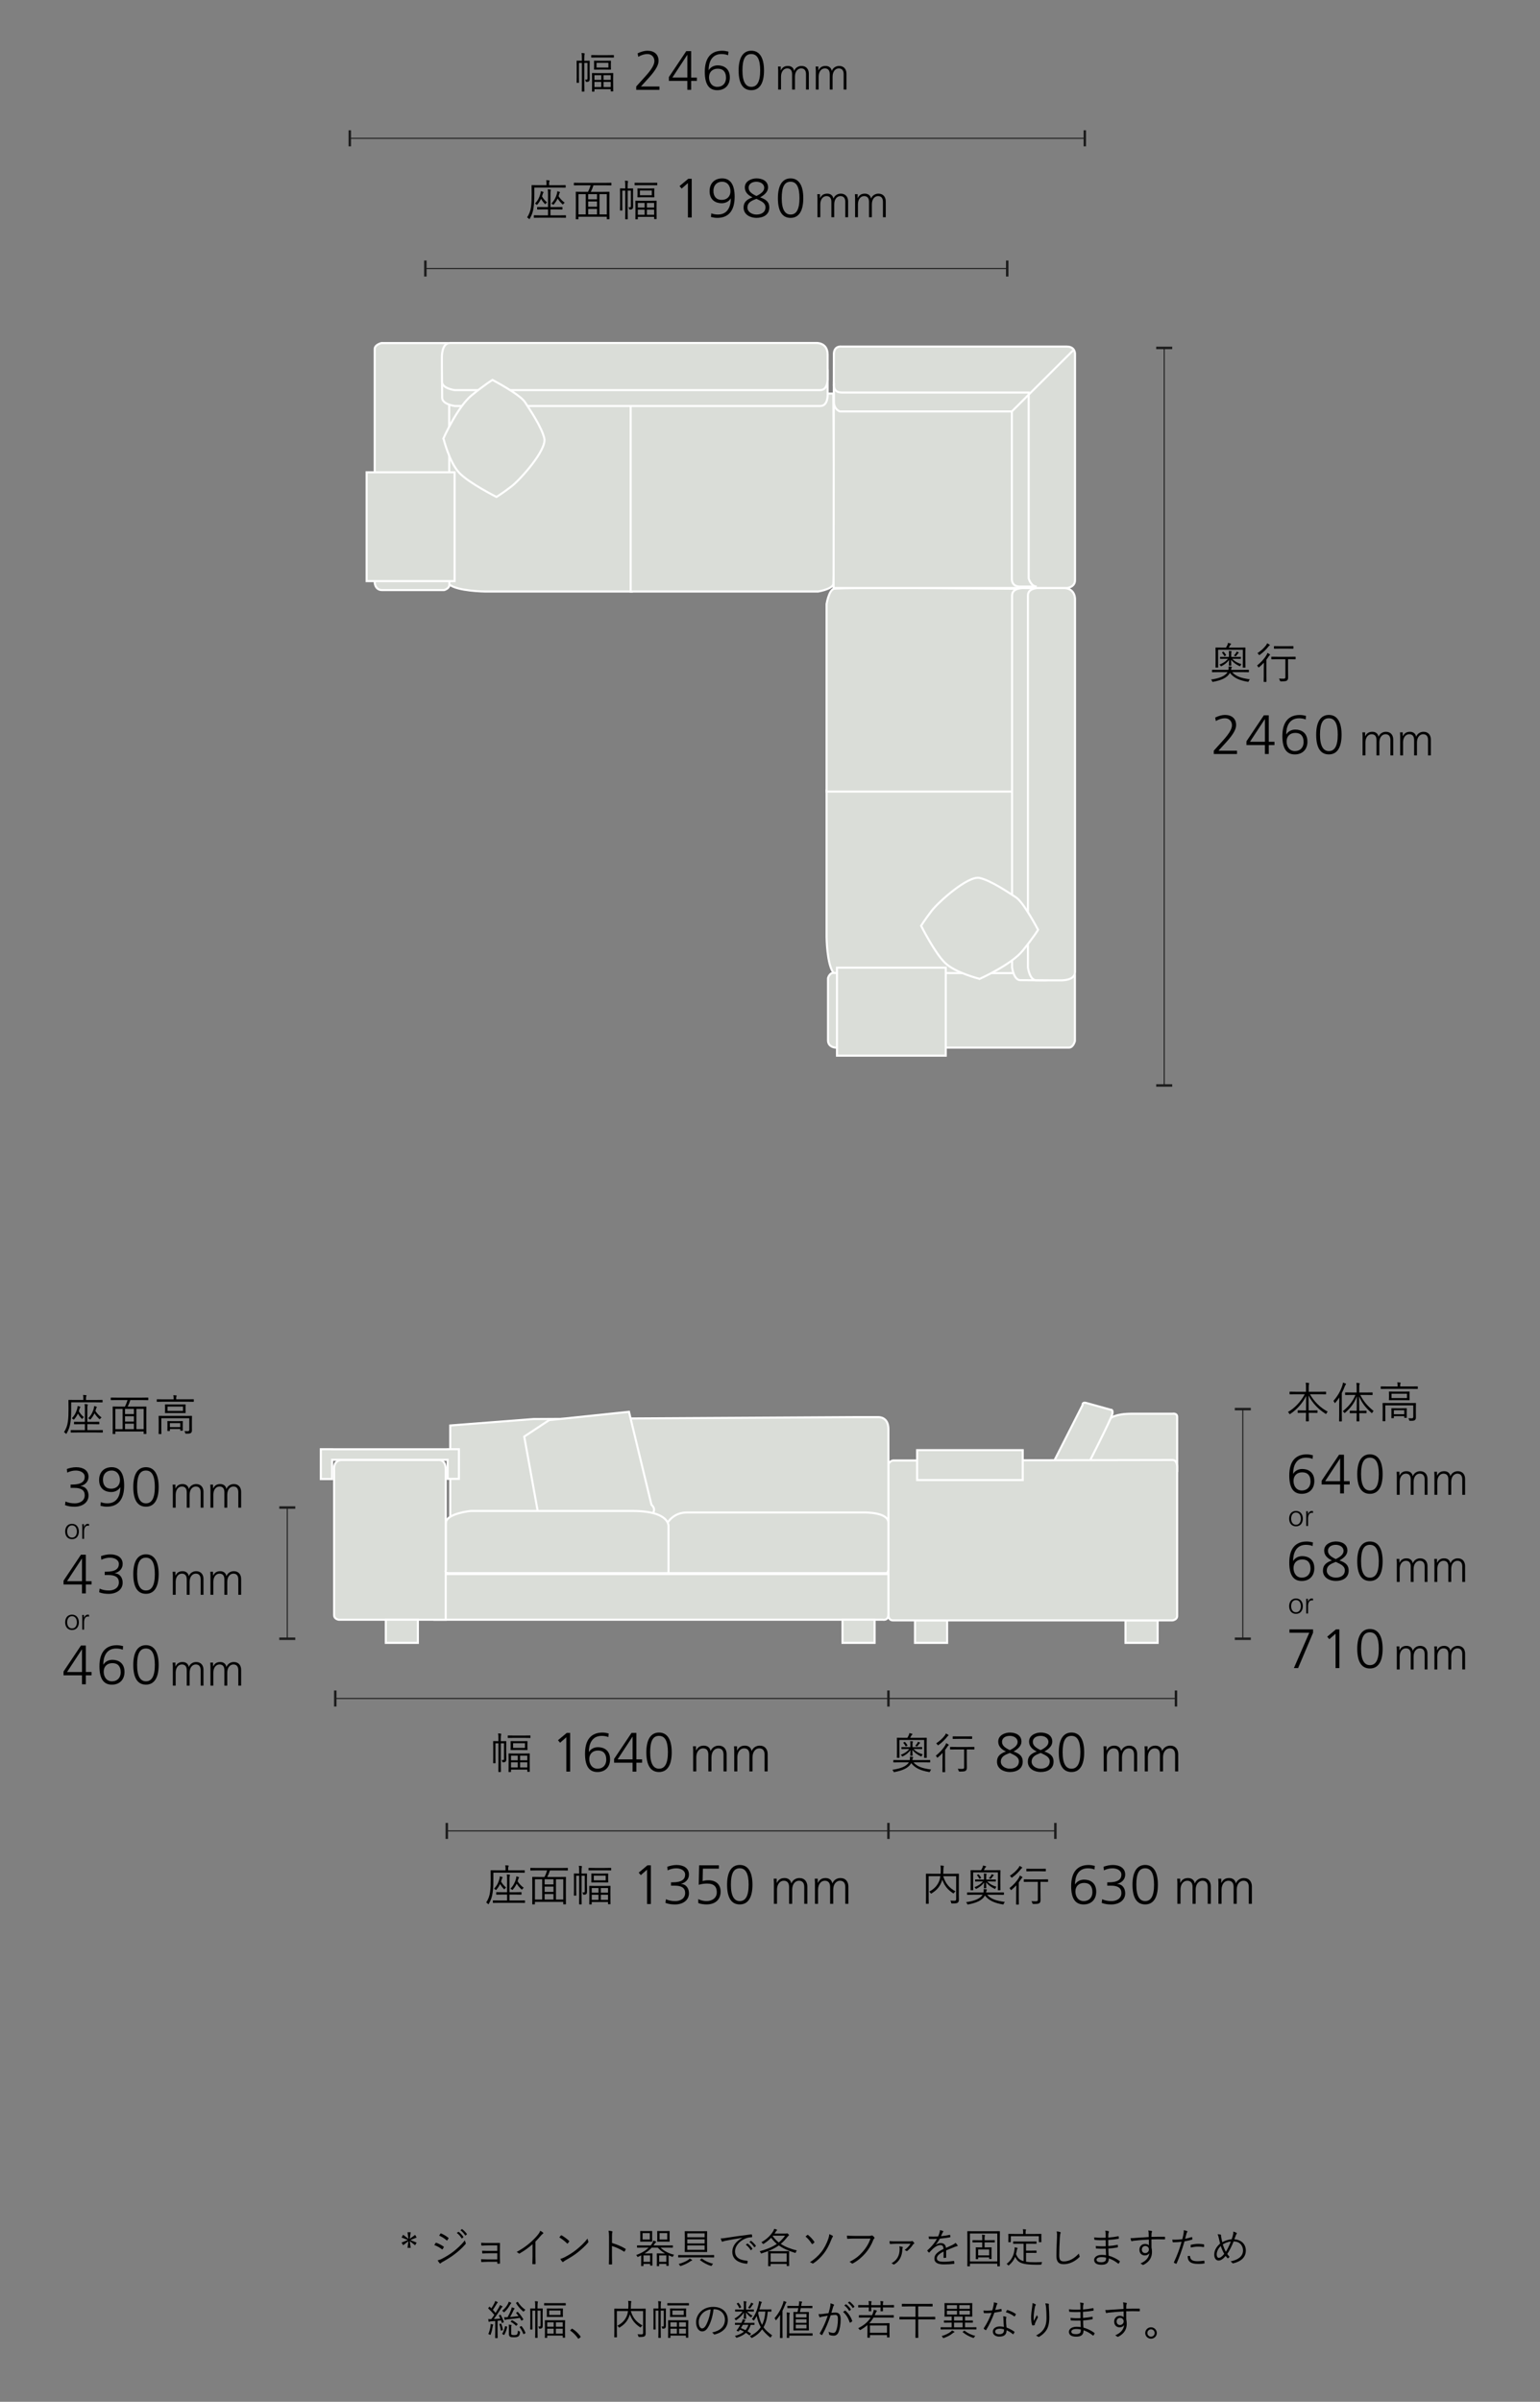 <?xml version="1.0" encoding="UTF-8"?>
<svg id="c" data-name="レイヤー_3" xmlns="http://www.w3.org/2000/svg" viewBox="0 0 750 1169.3">
  <rect x="0" y="0" width="750" height="1169.3" fill="#808080" stroke="none"/>
  <defs>
    <style>
      .d {
        stroke-width: .5px;
      }

      .d, .e {
        fill: none;
        stroke: #1c1c1c;
      }

      .e {
        stroke-width: 1.2px;
      }

      .f {
        fill: #1c1c1c;
      }

      .g {
        fill-rule: evenodd;
      }

      .g, .h {
        fill: #daddd8;
        stroke: #fff;
      }
    </style>
  </defs>
  <g>
    <path d="M199.57,1089.97l2.6-1.94.74,1.3-3.08,1.22,3.08,1.26-.74,1.28-2.6-2,.44,3.26h-1.54l.44-3.24-2.58,1.96-.76-1.28,3.08-1.26-3.08-1.22.76-1.32,2.58,1.98-.44-3.22h1.54l-.44,3.22Z"/>
    <path d="M212.13,1092.01c.08-.14.18-.18.34-.14,1.3.48,2.44,1.08,3.52,1.82.2.14.18.26.1.42-.14.28-.34.62-.52.86-.12.16-.22.18-.38.04-1.1-.86-2.36-1.52-3.68-2.02.26-.38.48-.78.62-.98ZM215.23,1099.67c1.84-.96,3.62-2,5.5-3.44,1.72-1.34,3.9-3.28,5.7-5.54.08.52.18.84.38,1.3.1.2.06.36-.1.54-1.68,1.96-3.42,3.48-5.28,4.9-1.78,1.38-3.74,2.56-5.84,3.74-.44.24-.76.46-.96.68-.18.18-.38.14-.56-.06-.26-.3-.64-.86-.94-1.34.7-.16,1.32-.38,2.1-.78ZM214.49,1087.45c.12-.18.18-.18.36-.1,1.24.52,2.4,1.26,3.48,2.08.18.14.16.22.06.4-.16.26-.38.64-.58.86-.12.14-.2.1-.36-.04-.98-.9-2.28-1.7-3.58-2.26.2-.28.42-.66.62-.94ZM223.19,1086.59c.08-.06.14-.06.22,0,.8.56,1.68,1.54,2.26,2.42.06.08.04.16-.04.22l-.58.48c-.1.08-.2.06-.26-.04-.58-.98-1.42-1.92-2.32-2.56l.72-.52ZM224.87,1085.27c.08-.06.14-.08.22-.02.8.62,1.7,1.5,2.28,2.34.06.1.04.16-.06.24l-.54.48c-.08.08-.16.08-.24-.04-.5-.82-1.36-1.8-2.3-2.5l.64-.5Z"/>
    <path d="M242.19,1093.15h-4.5c-.86,0-2.18.08-2.98.12-.2,0-.28-.04-.3-.3-.02-.3-.06-.68-.08-1.08,1.1.08,2.24.1,3.34.1h3.22c.78,0,1.62-.02,2.36-.04.22,0,.24.06.24.26-.02.84-.04,1.68-.04,2.48v4.24c0,.76.02,1.82.06,2.82,0,.22-.06.3-.28.3-.2.02-.56.02-.8.02-.2,0-.24-.04-.24-.22v-.7h-4.68c-.84,0-1.88.06-2.88.12-.2,0-.26-.04-.28-.28-.04-.28-.08-.72-.08-1.1,1.1.06,2.3.1,3.28.1h4.64v-3h-4.16c-.78,0-1.98.02-2.86.1-.22.02-.3-.04-.32-.3-.04-.26-.06-.66-.06-1.04,1.14.06,2.28.08,3.22.08h4.18v-2.68Z"/>
    <path d="M260.77,1098.43c0,1.2.02,2.34.06,3.62.02.18-.04.24-.2.24-.36.02-.8.02-1.16,0-.16,0-.2-.06-.2-.24.04-1.2.08-2.4.08-3.56v-5.92c-2.1,1.86-4.06,3.22-6.28,4.52-.18.1-.32.06-.46-.08-.26-.26-.62-.46-1-.64,2.48-1.36,4.56-2.8,6.22-4.22,1.52-1.3,2.94-2.72,3.88-3.86.84-1.02,1.2-1.62,1.38-2.26.54.28,1.08.6,1.38.9.2.2.16.44-.08.56-.24.12-.62.48-1.12,1.06-.84,1.02-1.56,1.82-2.5,2.76v7.12Z"/>
    <path d="M273.17,1088.33c.14-.14.24-.12.36-.04,1.12.62,2.44,1.56,3.6,2.66.14.14.16.22.06.38-.16.24-.52.7-.68.86-.12.14-.18.16-.32.02-1.18-1.16-2.5-2.18-3.8-2.96.26-.32.56-.68.78-.92ZM274.97,1098.93c2.16-1.14,3.92-2.22,5.78-3.72,2.02-1.66,3.68-3.14,5.4-5.38.08.56.2.94.34,1.32.12.26.1.42-.14.7-1.34,1.58-3.1,3.18-4.86,4.6-1.7,1.36-3.7,2.64-6,3.9-.54.32-.92.62-1.1.78-.2.18-.36.18-.54-.02-.3-.32-.66-.8-.98-1.36.78-.22,1.38-.46,2.1-.82Z"/>
    <path d="M298.05,1091.99c2.3.66,4.52,1.6,6.52,2.78.16.08.2.18.14.32-.14.36-.32.72-.48.98-.12.16-.2.2-.38.08-1.86-1.22-4-2.16-5.82-2.68v4.64c0,1.22.04,2.78.06,4.08.02.2-.04.26-.26.26-.3.02-.7.02-1.02,0-.22,0-.28-.06-.28-.28.06-1.28.08-2.84.08-4.06v-8.9c0-1.5-.08-2.52-.22-3.2.7.06,1.3.14,1.66.26.32.08.24.3.14.6-.12.34-.14.94-.14,2.22v2.9Z"/>
    <path d="M321.65,1094.23c1.78,1.68,4.2,2.96,6.64,3.46-.18.18-.36.44-.5.76-.14.34-.16.34-.52.2-.56-.2-1.12-.42-1.64-.66v2.16c0,2.24.04,2.72.04,2.82,0,.14-.02.16-.14.16h-.86c-.14,0-.16-.02-.16-.16v-.8h-3.48v.92c0,.14-.02.16-.16.16h-.84c-.14,0-.16-.02-.16-.16,0-.12.04-.52.04-2.84v-1.24c0-1.28-.04-1.7-.04-1.82,0-.14.02-.16.16-.16.1,0,.6.04,1.76.04h2.08c-1.36-.78-2.56-1.72-3.54-2.84h-2.94c-.86.98-1.94,1.92-3.46,2.84h2c1.1,0,1.58-.04,1.68-.04.14,0,.16.02.16.16,0,.12-.04.52-.04,1.68v1.14c0,2.3.04,2.68.04,2.8,0,.14-.02.16-.16.16h-.84c-.14,0-.16-.02-.16-.16v-.64h-3.22v.88c0,.14-.02.16-.16.16h-.84c-.14,0-.16-.02-.16-.16,0-.1.04-.58.04-2.88v-2.16c-.46.24-.96.46-1.48.7-.32.12-.32.14-.46-.18-.12-.28-.32-.52-.5-.68,2.72-.96,4.72-2.26,6.12-3.62h-2.94c-1.86,0-2.5.04-2.6.04-.14,0-.16-.02-.16-.16v-.8c0-.14.02-.16.16-.16.1,0,.74.04,2.6.04h3.9c.12-.16.26-.32.38-.5.44-.62.82-1.34.9-1.9.44.12.74.24,1.1.42.18.08.28.16.28.28s-.12.18-.26.28c-.18.14-.38.44-.76,1l-.3.42h6.7c1.86,0,2.48-.04,2.6-.04.14,0,.16.02.16.16v.8c0,.14-.02.16-.16.16-.12,0-.74-.04-2.6-.04h-3.3ZM317.59,1089.61c0,1.1.04,1.48.04,1.58,0,.14-.02.16-.16.16-.12,0-.54-.04-1.86-.04h-1.8c-1.34,0-1.76.04-1.86.04-.14,0-.16-.02-.16-.16,0-.12.04-.48.04-1.58v-1.72c0-1.1-.04-1.48-.04-1.58,0-.14.02-.16.16-.16.1,0,.52.04,1.86.04h1.8c1.32,0,1.74-.04,1.86-.04.14,0,.16.02.16.16,0,.1-.04.48-.04,1.58v1.72ZM316.47,1087.19h-3.52v3.12h3.52v-3.12ZM316.61,1098.03h-3.22v3.14h3.22v-3.14ZM326.09,1089.61c0,1.1.04,1.48.04,1.58,0,.14-.02.16-.16.16-.12,0-.56-.04-1.92-.04h-1.94c-1.34,0-1.78.04-1.9.04-.14,0-.16-.02-.16-.16,0-.12.04-.48.04-1.58v-1.72c0-1.1-.04-1.48-.04-1.58,0-.14.02-.16.16-.16.12,0,.56.04,1.9.04h1.94c1.36,0,1.8-.04,1.92-.04.14,0,.16.02.16.16,0,.1-.04.48-.04,1.58v1.72ZM324.51,1098.03h-3.48v3.14h3.48v-3.14ZM324.95,1087.19h-3.74v3.12h3.74v-3.12Z"/>
    <path d="M347.79,1098.87c0,.14-.02.16-.16.16-.1,0-.74-.04-2.6-.04h-12c-1.86,0-2.5.04-2.6.04-.14,0-.16-.02-.16-.16v-.86c0-.14.02-.16.16-.16.1,0,.74.04,2.6.04h12c1.86,0,2.5-.04,2.6-.04.14,0,.16.02.16.16v.86ZM336.87,1100.57c-.2.06-.4.16-.62.32-1.16.84-2.96,1.72-4.62,2.26-.14.04-.22.06-.28.06-.12,0-.18-.08-.3-.32-.14-.3-.34-.54-.54-.7,1.66-.4,3.68-1.26,4.76-2.04.24-.18.46-.36.62-.6.42.2.74.38.98.54.16.12.22.18.22.28,0,.08-.08.16-.22.2ZM344.35,1093.87c0,1.62.04,2.24.04,2.34,0,.16-.02.18-.16.18-.1,0-.76-.04-2.72-.04h-5.16c-1.94,0-2.6.04-2.72.04-.14,0-.16-.02-.16-.18,0-.1.04-.72.04-2.34v-5.12c0-1.62-.04-2.24-.04-2.36,0-.14.02-.16.16-.16.12,0,.78.04,2.72.04h5.16c1.96,0,2.62-.04,2.72-.04.14,0,.16.02.16.16,0,.12-.04.74-.04,2.36v5.12ZM343.15,1087.29h-8.44v1.92h8.44v-1.92ZM343.15,1090.21h-8.44v1.98h8.44v-1.98ZM343.15,1093.19h-8.44v2.14h8.44v-2.14ZM341.55,1099.67c.18-.14.24-.14.34-.06,1.34,1.04,3.32,2.02,5.4,2.46-.22.2-.4.44-.54.72-.14.26-.18.36-.32.36-.06,0-.14-.02-.26-.06-1.72-.46-3.82-1.64-5.18-2.72-.14-.1-.12-.16.1-.34l.46-.36Z"/>
    <path d="M361.51,1089.47c-3,.48-5.6.9-8.12,1.42-.72.14-.96.22-1.2.34-.14.06-.26.14-.38.14s-.22-.08-.28-.18c-.2-.4-.38-.88-.56-1.42.72,0,1.24-.06,2.48-.24,2.98-.48,7.04-1.08,12.4-1.74.2-.02.3.04.34.16.06.26.12.74.12,1,0,.18-.06.22-.26.24-1.08.06-1.88.18-2.92.6-2.92,1.16-5.16,3.62-5.16,6.3,0,3.32,2.9,4.3,5.82,4.54.26.02.32.06.32.22,0,.22-.06.68-.12.96-.04.22-.1.3-.32.28-3.38-.3-7.02-1.74-7.02-5.78,0-2.82,1.74-5.14,4.88-6.8l-.02-.04ZM363.95,1092.29c.06-.04.12-.04.2.02.8.56,1.68,1.54,2.26,2.42.06.08.04.16-.04.22l-.58.48c-.1.08-.2.06-.26-.04-.58-.98-1.42-1.92-2.32-2.56l.74-.54ZM365.61,1090.99c.08-.06.14-.08.22-.02.8.62,1.7,1.5,2.28,2.34.06.1.04.16-.06.24l-.54.48c-.08.08-.16.08-.24-.04-.5-.82-1.36-1.8-2.3-2.5l.64-.5Z"/>
    <path d="M382.67,1087.39c.24,0,.36-.02.46-.06.08-.04.12-.06.2-.06.14,0,.26.08.56.36.28.28.36.4.36.52,0,.16-.1.24-.24.34-.14.1-.3.24-.52.52-1.02,1.32-2.06,2.44-3.26,3.42,2.16,1.42,4.76,2.42,7.84,3.2-.2.26-.36.5-.48.82-.14.4-.14.42-.52.3-3.08-.98-5.66-2.06-7.78-3.58-2.08,1.5-4.64,2.7-8.28,3.84-.38.12-.42.1-.56-.26-.12-.3-.28-.56-.48-.76,3.54-.92,6.24-2.1,8.36-3.56-1.04-.86-1.94-1.84-2.76-3-1,1.04-2.16,2-3.6,2.92-.14.08-.22.14-.28.14-.08,0-.14-.08-.28-.28-.18-.24-.4-.44-.62-.58,2.6-1.44,4.52-3.36,5.68-5.24.34-.56.5-.96.58-1.3.48.1.86.22,1.18.34.18.08.22.18.22.26,0,.12-.08.18-.2.26-.08.06-.2.18-.42.52-.2.32-.4.62-.62.92h5.46ZM384.31,1099.71c0,2.78.04,3.22.04,3.32,0,.14-.02.16-.16.16h-.92c-.14,0-.16-.02-.16-.16v-.82h-7.8v.92c0,.12-.02.14-.16.14h-.92c-.14,0-.16-.02-.16-.14s.04-.58.04-3.36v-1.52c0-1.52-.04-2.02-.04-2.14,0-.14.02-.16.16-.16.12,0,.78.04,2.66.04h4.66c1.88,0,2.52-.04,2.64-.04.14,0,.16.02.16.16,0,.12-.04.6-.04,1.88v1.72ZM383.11,1097.05h-7.8v4.1h7.8v-4.1ZM376.41,1088.45l-.12.14c.84,1.22,1.84,2.24,2.98,3.14,1.22-.98,2.22-2.08,3.06-3.28h-5.92Z"/>
    <path d="M393.18,1088.11c.14-.14.22-.16.38,0,1.06.86,2.14,1.96,3.02,3.28.1.16.1.26-.04.4-.22.22-.58.54-.84.7-.12.08-.26.08-.36-.1-.84-1.38-1.82-2.52-3.04-3.56.32-.26.72-.58.88-.72ZM405.51,1088.49c.24.16.18.32,0,.56-.2.28-.34.52-.6,1.2-1.08,2.8-2.42,5.26-3.76,6.92-1.4,1.82-3.32,3.64-5.04,4.72-.2.12-.36.14-.54-.02-.24-.2-.66-.4-1.16-.52,2.3-1.42,4.12-3.14,5.58-4.96,1.36-1.72,2.62-4.14,3.42-6.48.24-.74.4-1.34.44-2.22.64.22,1.28.54,1.66.8Z"/>
    <path d="M416.27,1089.83c-1.18,0-2.28.04-3.36.12-.24.02-.32-.06-.36-.32-.02-.28-.08-.9-.1-1.24,1.24.12,2.36.16,3.84.16h7.08c.58,0,.78-.06,1-.18.16-.1.36-.08.52.02.34.24.66.54.9.82.16.22.14.44-.06.62-.18.16-.3.36-.44.68-.96,2.54-2.36,4.8-3.92,6.56-1.62,1.82-3.46,3.46-5.94,4.82-.24.16-.5.16-.68-.04-.24-.24-.62-.5-1.04-.68,3.06-1.52,4.78-3.02,6.46-4.94,1.5-1.68,2.92-3.9,3.76-6.4h-7.66Z"/>
    <path d="M436.21,1092.37c-1.06,0-1.66.06-2.54.12-.16.02-.28-.02-.32-.16-.06-.26-.12-.82-.16-1.26.98.1,1.74.12,2.92.12h6.7c.86,0,1.08-.04,1.24-.14.16-.08.28-.08.44.06.22.18.52.52.72.82.12.2.08.38-.12.46s-.36.2-.44.34c-.78,1.2-1.88,2.42-2.82,3.14-.16.14-.28.12-.42,0-.24-.2-.5-.38-.86-.48,1.12-.8,2.2-1.9,2.88-3.02h-7.22ZM439.49,1093.91c.24.1.28.2.14.42-.1.14-.18.36-.18.72-.08,3.36-1.48,5.92-3.88,7.32-.2.14-.34.16-.5.02-.22-.2-.58-.42-.92-.54,2.78-1.44,3.98-3.88,3.98-6.86,0-.5-.02-.76-.18-1.36.54.04,1.2.14,1.54.28Z"/>
    <path d="M460.79,1098.95c0,.16-.04.22-.22.24-.2.04-.6.08-.86.08-.12,0-.18-.1-.18-.24,0-.88,0-1.86.02-2.88-2.2,1.1-3.28,2.12-3.28,3.32s1.1,1.66,3.42,1.66c1.66,0,3.3-.2,4.76-.4.1-.02.18,0,.22.14.06.3.12.7.12.98,0,.18-.08.26-.16.28-1.42.18-3.06.28-4.94.28-2.8,0-4.62-.72-4.62-2.86,0-1.68,1.1-3.04,4.42-4.66-.04-1.36-.5-1.9-1.68-1.88-.86.02-2,.52-3.28,1.62-.72.68-1.2,1.2-1.9,1.94-.12.14-.2.14-.3.04-.2-.18-.54-.56-.7-.78-.06-.12-.08-.16.04-.28,1.82-1.58,3.48-3.52,4.64-5.56-1.24.08-2.46.08-3.72.04-.16,0-.2-.06-.22-.2-.04-.24-.1-.68-.12-1,1.46.08,3.02.08,4.64-.02.24-.6.52-1.26.72-2,.1-.34.18-.64.16-1.08.58.1,1.16.28,1.5.44.2.1.2.3.04.44-.08.08-.2.22-.36.56-.24.5-.42.92-.68,1.52,1.4-.14,2.84-.36,4.22-.66.16-.04.2-.04.24.08.04.28.1.56.12.88,0,.14-.04.2-.26.24-1.58.28-3.28.5-4.88.66-.68,1.22-1.32,2.16-2.04,2.98l.02.04c.84-.6,1.72-.86,2.5-.86,1.48,0,2.36.78,2.52,2.34.98-.44,2.12-.96,3.12-1.44.58-.28,1.1-.6,1.52-1.02.46.4.86.92.98,1.16.16.3,0,.42-.2.46-.24.04-.64.14-1.1.32-1.52.64-2.78,1.1-4.24,1.72v3.36Z"/>
    <path d="M486.91,1095.73c0,6.16.04,7.32.04,7.44,0,.14-.02.16-.16.16h-.94c-.14,0-.16-.02-.16-.16v-1.12h-13.32v1.12c0,.14-.02.16-.16.16h-.96c-.14,0-.16-.02-.16-.16,0-.12.04-1.26.04-7.44v-4.02c0-4.02-.04-5.22-.04-5.32,0-.14.02-.16.16-.16.12,0,.8.04,2.78.04h9.98c2,0,2.66-.04,2.78-.04.14,0,.16.02.16.16,0,.1-.04,1.3-.04,4.74v4.6ZM485.69,1087.37h-13.32v13.6h13.32v-13.6ZM484.47,1091.57c0,.14-.02.16-.16.16-.1,0-.74-.04-2.68-.04h-2.12v2.44h.96c1.62,0,2.16-.04,2.28-.04.14,0,.16.02.16.18,0,.1-.04.5-.04,1.4v1.4c0,2.04.04,2.46.04,2.58s-.02.14-.16.14h-.86c-.14,0-.16-.02-.16-.14v-.66h-5.36v.7c0,.14-.02.16-.16.16h-.86c-.14,0-.16-.02-.16-.16,0-.1.04-.52.04-2.6v-1.28c0-1.04-.04-1.44-.04-1.54,0-.16.02-.18.16-.18.1,0,.64.04,2.26.04h.74v-2.44h-1.9c-1.94,0-2.58.04-2.68.04-.14,0-.16-.02-.16-.16v-.8c0-.14.02-.16.16-.16.1,0,.74.04,2.68.04h1.9v-.94c0-.86-.02-1.32-.12-1.76.4.02.86.06,1.24.12.14.02.24.08.24.16,0,.1-.04.2-.1.34-.08.2-.1.44-.1,1.12v.96h2.12c1.94,0,2.58-.04,2.68-.04.14,0,.16.02.16.16v.8ZM481.73,1095.13h-5.36v2.88h5.36v-2.88Z"/>
    <path d="M499.69,1101.11c1.16.18,2.62.26,4.52.26,1,0,2.14-.04,3.32-.1-.14.28-.22.56-.28.84-.08.4-.08.42-.48.44-.64.02-1.26.04-1.88.04-7.9-.02-9.18-1.28-10.5-3.86-.66,1.66-1.62,2.88-2.94,4.02-.14.12-.22.2-.28.2-.08,0-.14-.08-.28-.24-.2-.24-.42-.42-.68-.54,2.06-1.52,3.5-3.7,3.86-6.96.06-.46.08-.74.06-1.12.46.06.82.14,1.16.22.24.06.3.12.3.22,0,.12-.08.22-.14.32-.08.1-.16.28-.2.5-.12.74-.26,1.42-.44,2.04.74,1.76,1.56,2.86,3.68,3.44v-8.48h-2.16c-2,0-2.64.04-2.74.04-.16,0-.18-.02-.18-.16v-.84c0-.14.02-.16.18-.16.1,0,.74.04,2.74.04h5.56c1.98,0,2.64-.04,2.74-.04.14,0,.16.02.16.16v.84c0,.14-.02.16-.16.16-.1,0-.76-.04-2.74-.04h-2.2v3.36h2.98c1.42,0,1.84-.04,1.96-.04.14,0,.16.02.16.16v.84c0,.14-.02.16-.16.16-.12,0-.54-.04-1.96-.04h-2.98v4.32ZM507.13,1089.37c0,1.7.04,1.94.04,2.06,0,.14-.02.16-.16.16h-.92c-.14,0-.16-.02-.16-.16v-2.76h-13.64v2.76c0,.14-.02.16-.16.16h-.92c-.14,0-.16-.02-.16-.16,0-.12.04-.36.04-2.06v-.62c0-.66-.04-.94-.04-1.06s.02-.14.16-.14c.1,0,.78.04,2.76.04h4.32v-.28c0-1.02-.02-1.56-.14-2.04.54.02.92.04,1.3.1.16.02.24.08.24.16,0,.14-.06.22-.12.36-.08.2-.08.5-.08,1.42v.28h4.74c1.98,0,2.66-.04,2.78-.04.14,0,.16.02.16.14s-.04.4-.04.92v.76Z"/>
    <path d="M516.23,1086.63c.22.06.32.16.32.3,0,.16-.08.32-.16.52-.08.24-.16.86-.24,2.06-.18,3.02-.3,5.76-.3,8.52,0,2.24.62,2.92,2.36,2.92,2.54,0,5.14-1.54,7.2-3.82.06.46.22.86.34,1.16.04.12.08.2.08.28,0,.12-.06.22-.24.38-2.1,2.02-4.76,3.36-7.62,3.36-2.26,0-3.48-1.08-3.48-4.02s.18-6.1.28-8.92c.04-1.24.06-2.1-.16-3.02.6.06,1.22.14,1.62.28Z"/>
    <path d="M538.53,1094.75c-1.54.06-3.16.06-4.6-.06-.16,0-.2-.06-.22-.24-.04-.26-.06-.74-.06-1.02,1.48.18,3.28.22,4.84.14,0-.98-.02-2.02-.02-2.98-1.94.08-3.66.06-5.3-.1-.12-.02-.16-.06-.18-.2-.04-.3-.08-.6-.08-1.04,1.76.22,3.64.24,5.56.16,0-.82-.02-1.38-.02-2.12-.02-.58-.06-.92-.18-1.32.66.06,1.2.14,1.58.26.22.08.28.3.18.46-.14.22-.22.52-.24.92-.04.64-.04,1.08-.06,1.76,1.82-.14,3.46-.4,4.88-.66.16-.04.2,0,.22.14.04.32.06.64.06.88,0,.16-.08.2-.14.2-1.56.26-3.18.46-5.02.58,0,.98,0,2.02.02,2.96,1.54-.1,2.88-.28,4.42-.58.14-.04.2,0,.22.1,0,.24.02.62.02.96,0,.12-.06.18-.2.2-1.42.26-2.82.44-4.42.54,0,1.24.06,2.28.14,3.48,1.8.5,3.68,1.34,5.34,2.58.1.08.14.16.08.34-.08.26-.3.64-.5.86-.1.12-.18.14-.3.06-1.62-1.26-2.96-2-4.56-2.54.02,2.24-1.16,3.12-3.58,3.12s-3.54-.9-3.54-2.38c0-1.3,1.36-2.44,3.68-2.44.8,0,1.52.06,2.1.16-.06-1.14-.1-2.02-.12-3.18ZM536.55,1098.87c-1.68,0-2.52.54-2.52,1.26,0,.84.78,1.24,2.24,1.24.92,0,1.68-.2,2.04-.62.24-.3.42-.8.36-1.62-.7-.16-1.4-.26-2.12-.26Z"/>
    <path d="M567.39,1090.03c0,.18-.06.2-.26.2-2.14-.06-4.1-.08-6.36,0,0,1.26,0,2.64.02,3.98.16.62.24,1.34.24,2.1,0,2.52-1.08,4.66-3.9,6.18-.2.12-.36.18-.46.18-.12,0-.24-.06-.36-.16-.22-.2-.58-.44-.92-.56,2.86-1.18,4.18-3.02,4.36-5.04-.44.76-1.3,1.14-2.2,1.14-1.38,0-2.64-.92-2.64-2.82,0-1.7,1.26-2.78,2.74-2.78.76,0,1.46.22,1.88.68-.02-.98-.02-1.88-.04-2.82-2.86.16-5.56.36-7.46.6-.48.06-.72.2-.88.2-.12,0-.2-.06-.24-.2-.12-.26-.22-.74-.32-1.28.68.04,1.34-.02,2.52-.12,1.62-.12,3.68-.26,6.34-.42-.02-.82-.02-1.22-.04-1.86-.02-.5-.06-.82-.2-1.34.6.04,1.18.14,1.52.22.22.06.36.16.36.3,0,.12-.06.22-.14.36-.08.14-.12.28-.14.54-.04.44-.04.82-.04,1.7,2.22-.06,4.18-.06,6.4-.06.18,0,.22.02.22.22v.86ZM556.09,1095.19c0,1.1.72,1.72,1.62,1.72,1.12,0,1.82-.86,1.82-1.76,0-1-.74-1.7-1.78-1.7-.88,0-1.66.66-1.66,1.74Z"/>
    <path d="M580.35,1089.11c.16-.04.22,0,.24.14.04.24.08.58.1.82.02.2-.02.26-.2.3-1.3.36-2.4.62-3.62.82-1.2,4.06-2.42,7.54-3.84,10.78-.08.18-.16.18-.3.12-.16-.06-.68-.3-.94-.44-.1-.06-.12-.16-.08-.26,1.66-3.52,2.8-6.64,3.74-9.98-1.3.14-2.68.22-4.04.24-.24,0-.28-.02-.32-.2-.04-.28-.1-.7-.16-1.1.38.04.72.04,1.26.04.94,0,2.32-.08,3.6-.24.28-1.06.44-1.78.58-2.52.1-.56.2-1.22.16-1.88.56.1,1.18.28,1.6.46.1.04.16.12.16.22s-.06.2-.16.32c-.14.18-.22.36-.32.78-.24.82-.42,1.64-.64,2.4.94-.16,2.06-.46,3.18-.82ZM579.35,1098.27c.16,0,.2.04.22.2.14,1.8,1.26,2.4,3.78,2.4,1.02,0,2.14-.14,2.96-.26.16-.02.22-.02.24.14.04.24.08.68.08.96,0,.2-.06.24-.22.26-.62.1-1.66.2-2.62.2-2.16,0-3.5-.28-4.4-1.1-.7-.6-.96-1.5-.98-2.7.34-.06.72-.1.94-.1ZM579.85,1093.13c0-.18.04-.24.26-.3,1.16-.26,2.32-.42,3.5-.42.82,0,1.7.1,2.48.2.24.04.28.1.3.22.02.2.04.62.02.88-.02.24-.08.3-.26.26-.86-.14-1.72-.22-2.56-.22-1.24,0-2.48.18-3.68.44-.04-.34-.06-.82-.06-1.06Z"/>
    <path d="M600.51,1087.91c.12-.54.16-.96.1-1.48.7.16,1.18.4,1.54.6.26.16.24.36.08.56-.2.24-.26.4-.4.78-.18.48-.38.98-.7,1.84,3.46.22,5.6,2.36,5.6,5.46,0,3.56-2.74,5.42-6.1,6.2-.28.06-.38,0-.52-.2-.2-.28-.48-.54-.84-.74,3.58-.64,6.1-2.42,6.1-5.3,0-1.86-1.08-4.34-4.58-4.4-.98,2.46-2,4.4-3.1,6.1.3.46.66.88,1.12,1.38-.22.28-.4.48-.66.66-.1.08-.24.1-.38-.04-.26-.28-.56-.62-.86-1.02-1.26,1.48-2.38,2.22-3.46,2.22-1.02,0-2.1-.86-2.1-2.88s1.02-3.8,2.86-5.38c-.2-.78-.44-1.82-.64-2.7-.18-.8-.34-1.36-.58-1.86.58.02,1.12.1,1.44.2.24.08.26.2.24.42-.02.28.02.54.08.94.16.86.34,1.7.5,2.34,1.28-.74,3.04-1.32,4.58-1.42.28-.74.5-1.48.68-2.28ZM592.55,1097.55c0,1.04.44,1.66.98,1.66.72,0,1.56-.48,2.68-1.94-.7-1.22-1.28-2.58-1.68-3.84-1.22,1.16-1.98,2.74-1.98,4.12ZM597.01,1096.27c.72-1.1,1.68-3.06,2.44-5-1.28.12-2.84.68-3.94,1.4.4,1.28.96,2.66,1.5,3.6Z"/>
    <path d="M243.58,1126.97c.22-.08.24-.08.32.06.62,1.12,1.08,2.18,1.46,3.36.04.16.02.2-.22.3l-.44.16c-.28.1-.3.1-.34-.06l-.36-1.12c-.56.08-1.12.14-1.68.2v5.36c0,2.18.04,2.82.04,2.92,0,.14-.02.14-.16.14h-.9c-.14,0-.16,0-.16-.14,0-.12.04-.74.04-2.92v-5.26c-.72.06-1.4.12-2.04.16-.44.04-.62.1-.78.18-.08.04-.14.08-.22.08-.1,0-.16-.1-.2-.26-.06-.3-.12-.66-.16-1.12.44.06.78.08,1.28.06h.2c.52-.68,1.02-1.38,1.48-2.08-.9-1.12-1.86-2.14-2.9-3.08-.12-.12-.1-.16.06-.36l.32-.42c.14-.18.18-.18.3-.08l.78.74c.54-.8,1.08-1.68,1.48-2.52.24-.52.32-.72.4-1.06.36.14.72.3,1.04.48.14.08.2.14.2.24s-.06.16-.16.22c-.14.1-.22.2-.34.42-.7,1.18-1.22,2-1.88,2.96.44.46.88.96,1.34,1.5.52-.82,1-1.64,1.5-2.5.28-.5.46-.88.6-1.32.34.16.72.32,1.04.5.14.08.2.14.2.24,0,.12-.06.18-.18.26-.2.16-.36.38-.68.9-1.14,1.78-2.24,3.44-3.36,4.9,1.02-.04,2.06-.12,3.18-.22-.2-.48-.44-.94-.68-1.4-.06-.12-.06-.16.16-.26l.42-.16ZM240.1,1132.07c-.06.08-.12.38-.18.74-.18,1.08-.44,2.34-.94,3.68-.06.18-.12.26-.2.26-.06,0-.14-.04-.26-.12-.18-.12-.52-.26-.7-.3.56-1.34.9-2.62,1.04-3.7.06-.5.08-.82.06-1.22.42.06.78.14,1,.2.2.06.28.12.28.2,0,.1-.04.16-.1.26ZM243.82,1131.27c.22-.06.24-.06.32.1.32.78.62,1.88.78,2.82.02.16.02.2-.24.28l-.46.14c-.28.08-.32.06-.34-.12-.12-.96-.34-2.02-.66-2.86-.06-.14-.04-.18.2-.26l.4-.1ZM248.8,1121.53c-.14.1-.26.32-.4.56-.68,1.18-1.46,2.36-2.64,3.44-.14.12-.22.18-.28.18-.1,0-.18-.08-.32-.24-.18-.2-.4-.38-.62-.48,1.24-.92,2.2-2.24,2.72-3.16.22-.4.42-.92.5-1.26.4.14.78.3,1.02.44.16.08.22.14.22.24,0,.12-.06.18-.2.28ZM246.76,1132.65c.24.06.26.1.22.26-.26,1.36-.72,2.62-1.36,3.74-.08.14-.14.14-.36.02l-.46-.26c-.26-.16-.26-.18-.2-.28.64-.98,1.12-2.3,1.34-3.5.02-.16.06-.16.32-.1l.5.12ZM251.9,1125.59c.16-.12.2-.12.32,0,.98,1,1.88,2.26,2.64,3.5.08.12.06.14-.14.28l-.48.32c-.12.08-.2.12-.24.12-.06,0-.1-.06-.14-.14-.2-.4-.44-.82-.7-1.22-1.84.28-3.88.52-6.16.74-.46.04-.66.1-.78.18s-.18.1-.26.1-.14-.06-.2-.22c-.1-.3-.22-.72-.3-1.12.58.02,1.2.02,1.76-.02.66-1.18,1.34-2.68,1.64-3.44.18-.44.32-.92.36-1.36.46.12.82.24,1.14.38.14.06.26.14.26.28,0,.1-.06.16-.18.26-.14.12-.28.32-.38.56-.42,1-1.08,2.28-1.64,3.24,1.58-.14,2.84-.28,4.14-.46-.38-.5-.76-.98-1.14-1.42-.1-.12-.1-.16.1-.3l.38-.26ZM248.96,1135.89c0,.46.06.7.32.8.24.12.58.14,1.12.14.62,0,1.02-.06,1.3-.26.36-.26.48-.86.52-1.96.22.18.46.3.74.42.32.14.34.16.3.52-.16,1.18-.42,1.68-.88,1.94-.48.3-1.06.4-2,.4-.88,0-1.42-.04-1.82-.2-.36-.16-.72-.52-.72-1.34v-3.2c0-.48-.02-.92-.1-1.42.34.02.86.08,1.2.14.14.02.2.08.2.16,0,.1-.04.14-.08.24-.06.12-.1.36-.1.96v2.66ZM251.58,1132.17c-.18.18-.22.18-.34.06-.8-.8-1.6-1.38-2.44-1.84-.14-.08-.16-.12.02-.32l.32-.34c.14-.16.2-.18.32-.12.86.44,1.76,1.06,2.56,1.76.14.14.14.16.02.32l-.46.48ZM251.94,1120.71c.18-.12.22-.12.3.02.98,1.52,2.02,2.7,3.64,3.78-.22.16-.46.38-.64.62-.12.18-.2.26-.28.26s-.16-.06-.3-.18c-1.38-1.2-2.42-2.42-3.32-3.92-.08-.12-.06-.16.16-.3l.44-.28ZM253.72,1132.51c.2-.1.24-.1.32,0,.76.94,1.38,2,1.86,3.18.06.14.04.18-.18.3l-.48.28c-.24.14-.3.14-.36,0-.48-1.22-1.08-2.32-1.76-3.24-.08-.12-.08-.18.16-.3l.44-.22Z"/>
    <path d="M264.28,1129.39c0,.88.04,1.82.04,2.68,0,.62-.06,1-.28,1.24-.22.28-.54.38-1.2.38q-.36.02-.42-.34c-.04-.28-.1-.5-.26-.76.32.04.48.06.72.06.28,0,.38-.14.38-.7v-7.04h-1.48v9.74c0,2.3.04,3.28.04,3.38,0,.14-.02.16-.16.16h-.88c-.14,0-.16-.02-.16-.16,0-.12.04-1.08.04-3.36v-9.76h-1.38v6.7c0,1.6.04,2.26.04,2.36,0,.14-.02.16-.16.16h-.78c-.14,0-.16-.02-.16-.16,0-.12.04-.7.04-2.34v-5.22c0-1.64-.04-2.26-.04-2.36,0-.16.02-.18.16-.18.12,0,.54.04,1.88.04h.4v-.92c0-1.34-.02-1.9-.14-2.68.52.02.84.06,1.24.12.16.02.22.08.22.16,0,.12-.04.22-.08.4-.06.24-.12.72-.12,1.96v.96h.5c1.36,0,1.78-.04,1.88-.04.14,0,.16.02.16.18,0,.1-.04.8-.04,2.44v2.9ZM275.52,1122.25c0,.14-.02.16-.16.16-.12,0-.76-.04-2.68-.04h-4.86c-1.9,0-2.54.04-2.64.04-.16,0-.18-.02-.18-.16v-.82c0-.16.02-.18.18-.18.1,0,.74.04,2.64.04h4.86c1.92,0,2.56-.04,2.68-.04.14,0,.16.02.16.18v.82ZM275.18,1134.17c0,3.14.04,3.64.04,3.76,0,.14-.02.16-.16.16h-.84c-.14,0-.16-.02-.16-.16v-.86h-7.56v.96c0,.14-.02.16-.14.16h-.84c-.14,0-.16-.02-.16-.16,0-.1.04-.6.04-3.8v-1.92c0-1.92-.04-2.44-.04-2.56,0-.14.02-.16.16-.16.12,0,.76.04,2.62.04h4.28c1.88,0,2.52-.04,2.64-.04.14,0,.16.02.16.12s-.04.64-.04,2.34v2.12ZM274.12,1126.53c0,.94.04,1.22.04,1.32,0,.14-.02.16-.16.16-.1,0-.64-.04-2.3-.04h-2.94c-1.64,0-2.2.04-2.3.04-.14,0-.16-.02-.16-.16,0-.1.04-.38.04-1.32v-1.18c0-.96-.04-1.2-.04-1.32,0-.14.02-.16.16-.16.1,0,.66.04,2.3.04h2.94c1.66,0,2.2-.04,2.3-.04.14,0,.16.02.16.16,0,.1-.04.36-.04,1.32v1.18ZM269.64,1130.61h-3.14v2.14h3.14v-2.14ZM269.64,1133.71h-3.14v2.38h3.14v-2.38ZM272.98,1124.85h-5.52v2.18h5.52v-2.18ZM274.06,1130.61h-3.34v2.14h3.34v-2.14ZM274.06,1133.71h-3.34v2.38h3.34v-2.38Z"/>
    <path d="M278.4,1133.81c.08-.08.16-.12.22-.12s.12.04.22.12c1.46.92,2.68,2.04,3.84,3.6.08.12.1.18.1.24,0,.08-.02.14-.14.24l-.72.6c-.1.08-.16.12-.2.12-.08,0-.14-.02-.22-.16-1.04-1.5-2.32-2.82-3.68-3.74-.1-.06-.14-.1-.14-.14,0-.06.02-.1.1-.2l.62-.56Z"/>
    <path d="M314.42,1132.85c0,1.6.04,2.56.04,3.2,0,.6-.14,1.02-.52,1.32-.32.26-.88.38-2.56.38-.38,0-.4,0-.5-.4-.08-.36-.22-.7-.4-.94.64.06,1.42.1,1.82.1.7-.02.9-.18.9-.76v-10.64h-6c1.06,3.46,2.78,5.4,5.7,7.04-.28.2-.52.42-.7.7-.12.18-.18.26-.26.26s-.16-.06-.3-.16c-2.32-1.54-3.9-3.38-4.88-6.24-.1.38-.22.76-.36,1.08-.78,1.94-1.88,3.62-4.52,5.26-.14.1-.22.16-.28.16-.08,0-.14-.08-.26-.24-.22-.3-.42-.5-.68-.68,2.7-1.44,3.88-3.08,4.62-4.86.28-.66.46-1.46.58-2.32h-5.44v9.7c0,2,.04,2.84.04,2.94,0,.14-.02.16-.16.16h-.98c-.14,0-.16-.02-.16-.16,0-.1.04-.92.04-3.04v-7.52c0-2.12-.04-2.98-.04-3.08,0-.14.02-.16.16-.16.12,0,.8.04,2.8.04h3.86c.04-.62.06-1.24.06-1.86,0-.66-.02-1.4-.12-1.98.44.02.9.06,1.34.12.16.02.22.1.22.2,0,.12-.06.24-.1.38-.06.2-.1.6-.12,1.5,0,.48-.02,1.06-.08,1.64h4.32c2,0,2.7-.04,2.8-.04.14,0,.16.02.16.16,0,.1-.04,1.04-.04,3.16v5.58Z"/>
    <path d="M324.28,1129.39c0,.88.04,1.82.04,2.68,0,.62-.06,1-.28,1.24-.22.28-.54.38-1.2.38q-.36.02-.42-.34c-.04-.28-.1-.5-.26-.76.32.04.48.06.72.06.28,0,.38-.14.38-.7v-7.04h-1.48v9.74c0,2.3.04,3.28.04,3.38,0,.14-.02.16-.16.16h-.88c-.14,0-.16-.02-.16-.16,0-.12.04-1.08.04-3.36v-9.76h-1.38v6.7c0,1.6.04,2.26.04,2.36,0,.14-.02.16-.16.16h-.78c-.14,0-.16-.02-.16-.16,0-.12.04-.7.04-2.34v-5.22c0-1.64-.04-2.26-.04-2.36,0-.16.02-.18.16-.18.12,0,.54.04,1.88.04h.4v-.92c0-1.34-.02-1.9-.14-2.68.52.02.84.06,1.24.12.16.02.22.08.22.16,0,.12-.04.22-.08.4-.06.24-.12.72-.12,1.96v.96h.5c1.36,0,1.78-.04,1.88-.04.14,0,.16.02.16.18,0,.1-.04.8-.04,2.44v2.9ZM335.52,1122.25c0,.14-.02.16-.16.16-.12,0-.76-.04-2.68-.04h-4.86c-1.9,0-2.54.04-2.64.04-.16,0-.18-.02-.18-.16v-.82c0-.16.02-.18.18-.18.1,0,.74.04,2.64.04h4.86c1.92,0,2.56-.04,2.68-.04.14,0,.16.02.16.18v.82ZM335.18,1134.17c0,3.14.04,3.64.04,3.76,0,.14-.02.16-.16.16h-.84c-.14,0-.16-.02-.16-.16v-.86h-7.56v.96c0,.14-.02.16-.14.16h-.84c-.14,0-.16-.02-.16-.16,0-.1.04-.6.04-3.8v-1.92c0-1.92-.04-2.44-.04-2.56,0-.14.02-.16.16-.16.12,0,.76.04,2.62.04h4.28c1.88,0,2.52-.04,2.64-.04.14,0,.16.02.16.12s-.04.64-.04,2.34v2.12ZM334.12,1126.53c0,.94.04,1.22.04,1.32,0,.14-.02.16-.16.16-.1,0-.64-.04-2.3-.04h-2.94c-1.64,0-2.2.04-2.3.04-.14,0-.16-.02-.16-.16,0-.1.04-.38.04-1.32v-1.18c0-.96-.04-1.2-.04-1.32,0-.14.02-.16.16-.16.1,0,.66.04,2.3.04h2.94c1.66,0,2.2-.04,2.3-.04.14,0,.16.02.16.16,0,.1-.04.36-.04,1.32v1.18ZM329.64,1130.61h-3.14v2.14h3.14v-2.14ZM329.64,1133.71h-3.14v2.38h3.14v-2.38ZM332.98,1124.85h-5.52v2.18h5.52v-2.18ZM334.06,1130.61h-3.34v2.14h3.34v-2.14ZM334.06,1133.71h-3.34v2.38h3.34v-2.38Z"/>
    <path d="M347.5,1124.23c-.36,3.38-1.38,6.7-2.64,8.74-.86,1.46-1.76,2.06-2.94,2.06-1.5,0-2.92-1.64-2.92-4.54,0-1.84.84-3.8,2.32-5.18s3.48-2.22,6-2.22c4.48,0,7.14,2.62,7.14,6.44,0,3.26-2.02,5.88-6.36,6.98-.24.06-.38.02-.52-.22-.12-.2-.38-.5-.78-.74,3.96-.78,6.24-2.92,6.24-6.26,0-2.96-2.3-5.06-5.16-5.06h-.38ZM342.2,1126.15c-1.34,1.32-1.92,2.96-1.92,4.32,0,2.18.9,3.12,1.62,3.12.68,0,1.28-.44,1.86-1.46,1.02-1.8,2.08-4.9,2.34-7.82-1.56.2-2.94.88-3.9,1.84Z"/>
    <path d="M367.14,1125.23c0,.14-.02.16-.16.16-.1,0-.7-.04-2.5-.04h-.6c.66.78,1.48,1.44,2.64,2.08-.18.12-.4.32-.58.6-.06.1-.12.16-.2.16-.06,0-.16-.06-.32-.18-.94-.78-1.58-1.44-2.14-2.24.02,1.64.12,2.66.12,2.98,0,.14-.02.16-.16.16h-.88c-.14,0-.16-.02-.16-.16,0-.3.1-1.28.12-2.92-.94,1.48-2.18,2.62-3.56,3.58-.16.12-.26.18-.34.18s-.12-.06-.22-.2c-.16-.24-.34-.42-.54-.56,1.42-.84,2.46-1.62,3.4-2.76.2-.22.4-.46.58-.72h-.98c-1.8,0-2.38.04-2.5.04s-.14-.02-.14-.16v-.7c0-.16.02-.18.14-.18s.7.04,2.5.04h1.6v-2.46c0-.7-.04-1.14-.14-1.6.48.02.9.06,1.2.1.14.02.22.1.22.2,0,.12-.04.18-.1.32-.08.18-.1.46-.1,1.02v2.42h1.14c1.8,0,2.4-.04,2.5-.04.14,0,.16.02.16.18v.7ZM367.44,1131.71c0,.14-.02.16-.16.16-.08,0-.54-.02-1.68-.04-.4,1.26-.92,2.28-1.58,3.12.54.32,1.08.66,1.62,1.04.14.1.14.16-.02.34l-.34.42c-.2.26-.24.26-.38.14-.54-.42-1.06-.8-1.6-1.16-1.08,1-2.48,1.72-4.32,2.32-.36.1-.42.1-.6-.24-.12-.22-.32-.44-.5-.58,1.94-.48,3.38-1.18,4.44-2.08-.64-.36-1.28-.68-1.96-.96-.18.28-.34.5-.46.64-.2.26-.22.26-.56.14l-.38-.16c-.28-.1-.3-.14-.18-.3.3-.34.56-.68.88-1.18.26-.4.58-.92.9-1.5-1.76,0-2.36.04-2.46.04-.14,0-.16-.02-.16-.16v-.7c0-.14.04-.16.16-.16.1,0,.64.04,2.54.04h.4c.12-.2.22-.42.32-.64.2-.42.3-.74.38-1.16.46.1.78.2,1.08.32.12.04.2.1.2.2,0,.12-.06.16-.16.24-.16.14-.24.3-.48.76l-.14.28h2.5c1.84,0,2.44-.04,2.54-.04.14,0,.16.02.16.16v.7ZM359.44,1121.13c.16-.08.2-.08.28.02.44.54.88,1.22,1.22,2,.06.12.04.14-.16.26l-.44.22c-.24.14-.28.14-.34-.02-.3-.76-.66-1.36-1.12-1.96-.1-.14-.1-.18.12-.3l.44-.22ZM361.76,1131.83c-.32.58-.64,1.14-.92,1.6.74.28,1.5.6,2.22.98.64-.74,1.1-1.6,1.4-2.58h-2.7ZM366.76,1121.83c-.1.08-.22.18-.32.36-.26.46-.62,1-1.02,1.5-.12.14-.18.2-.28.2-.06,0-.16-.04-.28-.12-.18-.12-.36-.18-.52-.22.44-.58.86-1.2,1.18-1.8.14-.28.22-.5.26-.74.4.14.66.28.92.42.14.08.18.14.18.2,0,.1-.04.14-.12.2ZM375.68,1125.27c0,.14-.02.16-.16.16-.1,0-.5-.02-1.62-.04-.2,2.76-.82,5.56-2.06,7.62.96,1.36,2.22,2.5,4.22,3.96-.22.18-.42.46-.6.8-.1.18-.16.26-.24.26-.06,0-.14-.06-.28-.16-1.64-1.36-2.86-2.6-3.76-3.86-1.04,1.46-2.42,2.82-4.8,4.1-.16.08-.24.12-.32.12-.1,0-.16-.08-.28-.28-.16-.26-.36-.46-.6-.62,2.54-1.2,4.2-2.66,5.32-4.36-.9-1.58-1.6-3.52-1.98-5.44-.34.66-.74,1.32-1.2,1.98-.1.14-.16.22-.24.22-.06,0-.14-.08-.28-.22-.2-.2-.4-.34-.62-.44,1.68-2.06,2.62-4.68,3.18-6.98.18-.66.26-1.24.28-1.8.42.1.84.22,1.12.32.16.06.26.12.26.24s-.1.22-.2.34c-.08.1-.2.46-.32.94-.2.72-.4,1.46-.66,2.22h3.48c1.6,0,2.1-.04,2.2-.04.14,0,.16.02.16.16v.8ZM369.48,1125.39l-.26.66c.42,2.26,1.04,4.26,1.92,5.84.8-1.54,1.38-3.64,1.6-6.5h-3.26Z"/>
    <path d="M379.9,1129.87c0-.76,0-1.9.04-2.9-.52.82-1.12,1.62-1.8,2.42-.12.14-.2.2-.26.2-.08,0-.12-.06-.18-.2-.14-.32-.32-.6-.5-.78,1.92-2.2,3.14-4.4,4.08-7.02.18-.5.28-.96.3-1.34.42.1.82.22,1.2.38.14.06.22.12.22.22,0,.12-.06.18-.16.28-.12.12-.24.3-.4.76-.42,1.06-.86,2.1-1.36,3.1v9.96c0,2.12.04,3.04.04,3.14,0,.14-.02.16-.16.16h-.94c-.14,0-.16-.02-.16-.16,0-.1.04-1.02.04-3.14v-5.08ZM395.74,1136.95c0,.14-.02.16-.16.16-.1,0-.74-.04-2.72-.04h-8.46v.96c0,.14-.02.16-.16.16h-.88c-.14,0-.16-.02-.16-.16,0-.12.04-.7.04-2.14v-7.52c0-1.34-.02-1.9-.14-2.58.5.02.88.06,1.28.12.14.02.24.1.24.2s-.06.2-.1.36c-.06.22-.12.66-.12,1.86v7.66h8.46c1.98,0,2.62-.04,2.72-.04.14,0,.16.02.16.18v.82ZM395.64,1123.55c0,.14-.02.16-.16.16-.1,0-.76-.04-2.78-.04h-2.72c-.14.68-.28,1.36-.42,1.94h1.98c1.6,0,2.12-.04,2.24-.04.14,0,.16.02.16.16,0,.12-.04.66-.04,2.2v4.28c0,1.54.04,2.08.04,2.2,0,.14-.02.16-.16.16-.12,0-.64-.04-2.24-.04h-2.74c-1.6,0-2.14.04-2.24.04-.14,0-.16-.02-.16-.16,0-.12.04-.66.04-2.2v-4.28c0-1.54-.04-2.08-.04-2.2,0-.14.02-.16.16-.16.08,0,.56.04,1.84.04.16-.64.3-1.3.42-1.94h-2.42c-2.02,0-2.68.04-2.8.04s-.14-.02-.14-.16v-.82c0-.12.02-.14.14-.14s.78.04,2.8.04h2.6l.14-1.06c.06-.44.08-.74.04-1.2.4.02.84.08,1.22.14.18.04.24.12.24.22,0,.08-.04.16-.1.26-.1.14-.16.3-.2.54-.06.34-.1.72-.18,1.1h2.54c2.02,0,2.68-.04,2.78-.04.14,0,.16.02.16.14v.82ZM392.78,1126.53h-5.24v1.7h5.24v-1.7ZM392.78,1129.13h-5.24v1.74h5.24v-1.74ZM392.78,1131.77h-5.24v1.82h5.24v-1.82Z"/>
    <path d="M404.26,1123.29c.16-.7.2-1.2.18-1.92.62.16,1.04.3,1.56.54.22.1.28.34.08.52-.16.16-.24.32-.34.66-.3.98-.56,1.92-.86,2.9.64-.08,1.46-.14,1.94-.14,1.74,0,2.6.88,2.6,3.28,0,2.58-.44,4.96-1.1,6.4-.5,1.1-1.3,1.58-2.28,1.58-.82,0-1.54-.14-2.04-.36-.16-.06-.24-.16-.24-.34-.02-.34-.06-.78-.24-1.2.88.38,1.62.56,2.32.56.58,0,.96-.2,1.34-1.04.5-1.14.9-3.16.9-5.62,0-1.56-.3-2.12-1.38-2.12-.62,0-1.46.1-2.16.22-1.16,3.46-2.46,6.58-4.08,9.46-.08.14-.2.16-.34.1-.2-.1-.58-.36-.8-.54-.12-.1-.1-.2-.04-.32,1.68-2.82,2.86-5.58,3.84-8.52-.82.12-1.64.26-2.64.44-.36.06-.72.16-.88.26-.22.14-.4.14-.52-.1-.16-.34-.32-.8-.46-1.36.72.02,1.5-.02,2.08-.1,1.1-.12,1.88-.24,2.82-.38.26-.94.48-1.74.74-2.86ZM411.5,1124.93c.12-.04.2-.02.3.08,1.4,1.2,2.56,2.94,3.22,4.84.04.14.06.24-.06.34-.2.18-.58.42-.82.54-.16.1-.3.08-.34-.12-.68-2.04-1.68-3.74-3.2-5.06.28-.22.6-.44.9-.62ZM411.92,1121.85c.08-.06.12-.04.2.02.8.56,1.68,1.54,2.26,2.42.06.08.04.16-.04.22l-.58.48c-.1.08-.2.06-.26-.04-.58-.98-1.42-1.92-2.32-2.56l.74-.54ZM413.58,1120.55c.08-.06.14-.08.22-.02.8.62,1.7,1.5,2.28,2.34.06.1.04.16-.06.24l-.54.48c-.08.08-.16.08-.24-.04-.5-.82-1.36-1.8-2.3-2.5l.64-.5Z"/>
    <path d="M435.4,1123.23c0,.14-.02.16-.16.16-.1,0-.74-.04-2.6-.04h-2.64v.06c0,1.1.02,1.52.02,1.64,0,.14-.02.16-.14.16h-.9c-.14,0-.16-.02-.16-.16,0-.12.04-.54.04-1.64v-.06h-4.58v.06c0,1.08.04,1.52.04,1.62,0,.16-.02.18-.18.18h-.88c-.14,0-.16-.02-.16-.18,0-.1.04-.54.04-1.62v-.06h-2.42c-1.86,0-2.5.04-2.6.04-.14,0-.16-.02-.16-.16v-.88c0-.14.02-.16.16-.16.1,0,.74.04,2.6.04h2.42v-.14c0-.7-.02-1.3-.14-1.84.52.02.92.06,1.26.12.14.02.24.06.24.18,0,.1-.04.16-.1.26-.08.16-.12.52-.12,1.24v.18h4.58v-.12c0-.7,0-1.32-.12-1.84.52.02.9.06,1.24.12.12.02.22.06.22.18,0,.08-.04.16-.1.26-.08.16-.1.5-.1,1.22v.18h2.64c1.86,0,2.5-.04,2.6-.04.14,0,.16.02.16.16v.88ZM435.3,1128.17c0,.14-.02.16-.16.16-.1,0-.74-.04-2.66-.04h-7.08c-.58,1.02-1.26,1.94-2.04,2.76h7c1.88,0,2.62-.04,2.74-.04s.14.02.14.16c0,.12-.04.58-.04,1.88v1.62c0,2.6.04,3.02.04,3.12,0,.14-.02.16-.14.16h-.96c-.14,0-.16-.02-.16-.16v-.98h-8.3v1.1c0,.14-.02.16-.16.16h-.92c-.16,0-.18-.02-.18-.16,0-.1.04-.54.04-3.18v-1.52c0-.56,0-.98-.02-1.28-.98.88-2.08,1.64-3.3,2.34-.14.08-.22.12-.3.12-.1,0-.16-.08-.28-.28-.16-.26-.4-.5-.6-.64,2.6-1.3,4.66-2.9,6.08-5.18h-2.9c-1.92,0-2.56.04-2.66.04-.16,0-.18-.02-.18-.16v-.9c0-.14.02-.16.18-.16.1,0,.74.04,2.66.04h3.54c.08-.18.18-.36.26-.56.32-.74.52-1.42.58-2.08.48.1.92.2,1.26.3.18.06.28.14.28.26s-.12.24-.24.36c-.14.14-.38.7-.66,1.34l-.18.38h6.5c1.92,0,2.56-.04,2.66-.04.14,0,.16.02.16.16v.9ZM431.98,1132.15h-8.3v3.56h8.3v-3.56Z"/>
    <path d="M455.48,1129.05c0,.14-.02.16-.16.16-.12,0-1.06-.04-2.92-.04h-5.22v5.5c0,2.26.04,3.22.04,3.32,0,.14-.02.16-.16.16h-1.08c-.14,0-.16-.02-.16-.16,0-.12.04-1.06.04-3.32v-5.5h-4.74c-1.86,0-2.82.04-2.92.04-.14,0-.16-.02-.16-.16v-.96c0-.16.02-.18.16-.18.1,0,1.06.04,2.92.04h4.74v-5.08h-3.72c-2.02,0-2.68.04-2.78.04-.14,0-.16-.02-.16-.16v-.98c0-.14.02-.16.16-.16.1,0,.76.04,2.78.04h9.1c2.02,0,2.66-.04,2.78-.04.14,0,.16.02.16.16v.98c0,.14-.02.16-.16.16-.12,0-.76-.04-2.78-.04h-4.06v5.08h5.22c1.86,0,2.8-.04,2.92-.04.14,0,.16.02.16.18v.96Z"/>
    <path d="M475.54,1133.91c0,.16-.02.18-.16.18-.12,0-.74-.04-2.62-.04h-11.9c-1.86,0-2.5.04-2.6.04-.14,0-.16-.02-.16-.18v-.78c0-.12.02-.14.16-.14.1,0,.74.04,2.6.04h2.6v-2.28h-.78c-2.02,0-2.7.04-2.8.04-.14,0-.16-.02-.16-.16v-.76c0-.14.02-.16.16-.16.1,0,.78.04,2.8.04h.78v-1.94h-.46c-2.04,0-2.74.04-2.84.04-.16,0-.18-.02-.18-.16,0-.12.04-.56.04-1.8v-2.66c0-1.26-.04-1.7-.04-1.82,0-.14.02-.16.18-.16.1,0,.8.04,2.84.04h7.52c2.04,0,2.74-.04,2.86-.04s.14.02.14.16c0,.12-.04.56-.04,1.82v2.66c0,1.24.04,1.7.04,1.8,0,.14-.02.16-.14.16s-.82-.04-2.86-.04h-.54v1.94h.84c2.02,0,2.72-.04,2.82-.04.14,0,.16.02.16.16v.76c0,.14-.02.16-.16.16-.1,0-.8-.04-2.82-.04h-.84v2.28h2.78c1.88,0,2.5-.04,2.62-.04.14,0,.16.02.16.14v.78ZM464.58,1135.53c-.18.06-.34.18-.56.36-1.06.88-2.56,1.72-4.32,2.32-.14.04-.22.08-.28.08-.1,0-.16-.1-.28-.32-.16-.3-.34-.5-.56-.66,1.7-.48,3.36-1.28,4.4-2.08.24-.18.48-.42.66-.66.48.2.8.36,1.02.52.14.1.18.14.18.24s-.12.16-.26.2ZM466.08,1122.25h-4.92v1.8h4.92v-1.8ZM466.08,1124.97h-4.92v1.88h4.92v-1.88ZM468.82,1127.81h-4.2v1.94h4.2v-1.94ZM468.82,1130.75h-4.2v2.28h4.2v-2.28ZM472.34,1122.25h-5.14v1.8h5.14v-1.8ZM472.34,1124.97h-5.14v1.88h5.14v-1.88ZM469.46,1134.79c.22-.14.24-.16.36-.06,1.42,1.12,3.14,2.02,5.16,2.46-.2.18-.4.44-.54.7-.14.24-.18.32-.3.32-.06,0-.14-.02-.28-.06-1.82-.58-3.62-1.6-4.98-2.74-.14-.1-.12-.14.12-.3l.46-.32Z"/>
    <path d="M487.46,1124.09c.18-.04.24,0,.26.12.04.24.08.6.1.86.02.18-.02.22-.18.24-1.08.22-2.16.4-3.34.58-1.16,3.14-2.6,6.16-4.02,8.44-.1.16-.2.14-.32.06-.3-.18-.62-.42-.8-.6-.12-.1-.12-.18-.02-.34,1.66-2.5,2.8-4.86,3.76-7.44-.86.08-1.66.14-2.52.14-.3,0-.6,0-1.06-.04-.18-.02-.2-.04-.24-.24-.06-.26-.1-.62-.12-1,.64.06,1.16.08,1.58.08.92,0,1.74-.06,2.72-.16.24-.76.42-1.5.6-2.34.12-.58.18-.98.16-1.56.58.1,1.16.24,1.56.4.12.04.18.12.18.22s-.04.18-.16.3c-.1.12-.16.26-.28.62-.22.72-.44,1.46-.64,2.16.9-.12,1.76-.26,2.78-.5ZM488.68,1128.93c0-.4-.02-.76-.12-1.28.54.06.94.12,1.36.26.14.04.22.12.22.24,0,.08-.04.18-.12.36-.08.22-.08.54-.08.94,0,1.2.1,2.4.24,3.68,1.46.58,2.58,1.16,3.78,2,.16.1.14.16.08.32-.1.26-.32.62-.48.88-.1.14-.2.12-.32.02-.9-.8-1.98-1.42-3.04-1.9.02,2.02-1,3.12-3.58,3.12-1.52,0-3.1-.78-3.1-2.44,0-1.5,1.44-2.52,3.4-2.52.6,0,1.38.1,2,.24-.12-1.24-.22-2.84-.24-3.92ZM486.98,1133.71c-1.6,0-2.32.62-2.32,1.36,0,.92.74,1.34,2.06,1.34,1.64,0,2.24-.86,2.24-1.88,0-.26,0-.38-.02-.48-.62-.2-1.32-.34-1.96-.34ZM490.38,1124.75c.1-.16.16-.18.34-.12,1.34.42,2.78,1.06,3.92,1.88.14.12.14.2.04.36-.12.26-.3.58-.46.8-.1.14-.16.12-.28.04-1.16-.88-2.64-1.6-4.08-2.04.2-.34.36-.68.52-.92Z"/>
    <path d="M504.2,1121.75c.18.1.26.18.26.3,0,.1-.04.2-.08.26-.16.22-.28.42-.36.78-.38,1.86-.56,3.52-.6,4.6-.02.76-.02,1.58.08,2.26.42-.84,1.02-1.98,1.48-2.88.12.38.26.62.4.82.14.22.1.34-.02.54-.52.92-.98,1.9-1.26,2.64-.12.32-.14.46-.14.64.02.18-.02.24-.14.28-.18.04-.62.1-.96.14-.1,0-.16-.08-.2-.2-.3-.82-.5-2.2-.5-3.74,0-1.22.22-3.08.46-4.7.12-.84.22-1.48.18-2.22.56.12,1.06.3,1.4.48ZM510.52,1121.55c.3.06.34.2.3.4-.06.22-.06.56-.04.94.16,2.22.24,3.88.24,5.3,0,2.86-.5,5.02-1.64,6.56-.8,1.1-1.86,2.08-3.3,2.9-.2.12-.34.12-.52-.04-.26-.22-.66-.46-1.02-.56,1.62-.86,2.62-1.58,3.48-2.74,1.12-1.5,1.64-3.2,1.64-6.06,0-1.38-.08-3.28-.2-4.76-.08-.96-.2-1.48-.4-2.1.56.02,1.1.06,1.46.16Z"/>
    <path d="M526.24,1129.75c-1.54.06-3.16.06-4.6-.06-.16,0-.2-.06-.22-.24-.04-.26-.06-.74-.06-1.02,1.48.18,3.28.22,4.84.14,0-.98-.02-2.02-.02-2.98-1.94.08-3.66.06-5.3-.1-.12-.02-.16-.06-.18-.2-.04-.3-.08-.6-.08-1.04,1.76.22,3.64.24,5.56.16,0-.82-.02-1.38-.02-2.12-.02-.58-.06-.92-.18-1.32.66.06,1.2.14,1.58.26.22.08.28.3.18.46-.14.22-.22.52-.24.92-.04.64-.04,1.08-.06,1.76,1.82-.14,3.46-.4,4.88-.66.16-.04.2,0,.22.14.04.32.06.64.06.88,0,.16-.08.2-.14.2-1.56.26-3.18.46-5.02.58,0,.98,0,2.02.02,2.96,1.54-.1,2.88-.28,4.42-.58.14-.04.2,0,.22.1,0,.24.02.62.02.96,0,.12-.06.18-.2.2-1.42.26-2.82.44-4.42.54,0,1.24.06,2.28.14,3.48,1.8.5,3.68,1.34,5.34,2.58.1.08.14.16.08.34-.08.26-.3.64-.5.86-.1.12-.18.14-.3.06-1.62-1.26-2.96-2-4.56-2.54.02,2.24-1.16,3.12-3.58,3.12s-3.54-.9-3.54-2.38c0-1.3,1.36-2.44,3.68-2.44.8,0,1.52.06,2.1.16-.06-1.14-.1-2.02-.12-3.18ZM524.26,1133.87c-1.68,0-2.52.54-2.52,1.26,0,.84.78,1.24,2.24,1.24.92,0,1.68-.2,2.04-.62.24-.3.42-.8.36-1.62-.7-.16-1.4-.26-2.12-.26Z"/>
    <path d="M555.1,1125.03c0,.18-.06.2-.26.2-2.14-.06-4.1-.08-6.36,0,0,1.26,0,2.64.02,3.98.16.62.24,1.34.24,2.1,0,2.52-1.08,4.66-3.9,6.18-.2.12-.36.18-.46.18-.12,0-.24-.06-.36-.16-.22-.2-.58-.44-.92-.56,2.86-1.18,4.18-3.02,4.36-5.04-.44.76-1.3,1.14-2.2,1.14-1.38,0-2.64-.92-2.64-2.82,0-1.7,1.26-2.78,2.74-2.78.76,0,1.46.22,1.88.68-.02-.98-.02-1.88-.04-2.82-2.86.16-5.56.36-7.46.6-.48.06-.72.2-.88.2-.12,0-.2-.06-.24-.2-.12-.26-.22-.74-.32-1.28.68.04,1.34-.02,2.52-.12,1.62-.12,3.68-.26,6.34-.42-.02-.82-.02-1.22-.04-1.86-.02-.5-.06-.82-.2-1.34.6.04,1.18.14,1.52.22.22.06.36.16.36.3,0,.12-.06.22-.14.36-.08.14-.12.28-.14.54-.04.44-.04.82-.04,1.7,2.22-.06,4.18-.06,6.4-.06.18,0,.22.02.22.22v.86ZM543.8,1130.19c0,1.1.72,1.72,1.62,1.72,1.12,0,1.82-.86,1.82-1.76,0-1-.74-1.7-1.78-1.7-.88,0-1.66.66-1.66,1.74Z"/>
    <path d="M563.38,1135.81c0,1.54-1.28,2.78-2.82,2.78s-2.82-1.24-2.82-2.78,1.28-2.78,2.82-2.78,2.82,1.24,2.82,2.78ZM558.78,1135.81c0,.98.8,1.78,1.78,1.78s1.78-.8,1.78-1.78-.78-1.78-1.78-1.78-1.78.8-1.78,1.78Z"/>
  </g>
  <g>
    <g>
      <line class="d" x1="528.32" y1="67.34" x2="170.35" y2="67.34"/>
      <rect class="f" x="527.72" y="63.44" width="1.2" height="7.8"/>
      <rect class="f" x="169.75" y="63.44" width="1.2" height="7.8"/>
    </g>
    <g>
      <line class="d" x1="490.53" y1="130.73" x2="207.16" y2="130.73"/>
      <rect class="f" x="489.93" y="126.83" width="1.2" height="7.8"/>
      <rect class="f" x="206.56" y="126.83" width="1.2" height="7.8"/>
    </g>
    <g>
      <path d="M309.85,43.72v-1.62l4.56-5.05c3.02-3.35,4.29-5.61,4.29-7.34,0-1.94-1.38-3.4-3.37-3.4-1.59,0-3.02.49-4.48,1.35l-.32-1.7c1.73-.84,3.46-1.27,4.75-1.27,3.37,0,5.45,1.81,5.45,4.94,0,1.7-.97,4.1-4.7,8.21l-3.89,4.27h9.02v1.62h-11.31Z"/>
      <path d="M334.74,43.72v-4.35h-8.99v-1.84l8.48-12.66h2.38v12.88h2.78v1.62h-2.78v4.35h-1.86ZM334.74,26.74h-.05l-7.23,11.01h7.29v-11.01Z"/>
      <path d="M354.61,26.9c-.73-.32-1.92-.59-3.21-.59-5.02,0-6.29,4.32-6.29,7.83h.05c.97-1.54,2.56-2.32,4.4-2.32,2.81,0,5.88,1.46,5.88,5.88,0,3.73-2.35,6.21-6.15,6.21-4.02,0-6.05-2.89-6.05-8.93,0-6.77,2.97-10.28,8.5-10.28,1.05,0,2,.19,3.02.43l-.16,1.78ZM353.58,37.84c0-2.78-1.38-4.4-4.02-4.4s-4.26,1.67-4.26,4.18c0,2.32,1.27,4.67,4.05,4.67,2.62,0,4.24-1.78,4.24-4.45Z"/>
      <path d="M359.72,34.3c0-6.15,2.13-9.61,6.18-9.61s6.18,3.46,6.18,9.61-2.08,9.61-6.18,9.61-6.18-3.27-6.18-9.61ZM370.22,34.3c0-5.42-1.43-7.99-4.35-7.99s-4.29,2.48-4.29,7.99,1.59,7.99,4.32,7.99,4.32-2.35,4.32-7.99Z"/>
    </g>
    <g>
      <path d="M392.54,43.6v-7.48c0-1.67-.68-2.82-2.38-2.82-1.56,0-3.01,1.36-3.01,4.07v6.23h-1.39v-7.48c0-1.74-.73-2.82-2.38-2.82-1.76,0-3.01,1.63-3.01,4.03v6.27h-1.39v-9.46c0-.46-.04-1.28-.09-1.76h1.34v1.89l.04.02c.79-1.61,1.91-2.18,3.48-2.18s2.73.84,2.99,2.38h.04c.59-1.5,1.98-2.38,3.59-2.38,2.4,0,3.54,1.74,3.54,3.74v7.75h-1.39Z"/>
      <path d="M410.87,43.6v-7.48c0-1.67-.68-2.82-2.38-2.82-1.56,0-3.01,1.36-3.01,4.07v6.23h-1.39v-7.48c0-1.74-.73-2.82-2.38-2.82-1.76,0-3.01,1.63-3.01,4.03v6.27h-1.39v-9.46c0-.46-.04-1.28-.09-1.76h1.34v1.89l.04.02c.79-1.61,1.91-2.18,3.48-2.18s2.73.84,2.99,2.38h.04c.59-1.5,1.98-2.38,3.59-2.38,2.4,0,3.54,1.74,3.54,3.74v7.75h-1.39Z"/>
    </g>
    <path d="M287.17,35.36c0,.92.04,1.91.04,2.81,0,.65-.06,1.05-.29,1.3-.23.29-.57.4-1.26.4q-.38.02-.44-.36c-.04-.29-.1-.52-.27-.8.34.04.5.06.76.06.29,0,.4-.15.4-.73v-7.39h-1.55v10.22c0,2.41.04,3.44.04,3.55,0,.15-.02.17-.17.17h-.92c-.15,0-.17-.02-.17-.17,0-.13.04-1.13.04-3.53v-10.25h-1.45v7.03c0,1.68.04,2.37.04,2.48,0,.15-.02.17-.17.17h-.82c-.15,0-.17-.02-.17-.17,0-.13.04-.74.04-2.46v-5.48c0-1.72-.04-2.37-.04-2.48,0-.17.02-.19.17-.19.13,0,.57.04,1.97.04h.42v-.96c0-1.41-.02-2-.15-2.81.55.02.88.06,1.3.13.17.02.23.08.23.17,0,.12-.04.23-.08.42-.06.25-.13.76-.13,2.06v1.01h.52c1.43,0,1.87-.04,1.97-.04.15,0,.17.02.17.19,0,.1-.04.84-.04,2.56v3.04ZM298.97,27.86c0,.15-.02.17-.17.17-.13,0-.8-.04-2.81-.04h-5.1c-1.99,0-2.67.04-2.77.04-.17,0-.19-.02-.19-.17v-.86c0-.17.02-.19.19-.19.1,0,.78.04,2.77.04h5.1c2.02,0,2.69-.04,2.81-.04.15,0,.17.02.17.19v.86ZM298.62,40.37c0,3.3.04,3.82.04,3.95,0,.15-.02.17-.17.17h-.88c-.15,0-.17-.02-.17-.17v-.9h-7.94v1.01c0,.15-.02.17-.15.17h-.88c-.15,0-.17-.02-.17-.17,0-.11.04-.63.04-3.99v-2.02c0-2.02-.04-2.56-.04-2.69,0-.15.02-.17.17-.17.13,0,.8.04,2.75.04h4.49c1.97,0,2.65-.04,2.77-.04.15,0,.17.02.17.13s-.04.67-.04,2.46v2.23ZM297.5,32.35c0,.99.04,1.28.04,1.39,0,.15-.02.17-.17.17-.1,0-.67-.04-2.41-.04h-3.09c-1.72,0-2.31.04-2.41.04-.15,0-.17-.02-.17-.17,0-.11.04-.4.04-1.39v-1.24c0-1.01-.04-1.26-.04-1.38,0-.15.02-.17.17-.17.1,0,.69.04,2.41.04h3.09c1.74,0,2.31-.04,2.41-.04.15,0,.17.02.17.17,0,.1-.04.38-.04,1.38v1.24ZM292.8,36.64h-3.3v2.25h3.3v-2.25ZM292.8,39.89h-3.3v2.5h3.3v-2.5ZM296.31,30.59h-5.79v2.29h5.79v-2.29ZM297.44,36.64h-3.51v2.25h3.51v-2.25ZM297.44,39.89h-3.51v2.5h3.51v-2.5Z"/>
    <g>
      <path d="M335.02,105.88v-16.74l-3.05,2.67-1.03-1.21,4.26-3.56h1.67v18.84h-1.86Z"/>
      <path d="M355.87,96.62c-.92,1.48-2.51,2.32-4.43,2.32-2.73,0-5.86-1.43-5.86-5.88,0-3.73,2.32-6.21,6.15-6.21s6.05,2.86,6.05,8.91c0,6.78-2.94,10.31-8.48,10.31-1.08,0-2.02-.19-3.05-.43l.16-1.78c.76.32,1.89.59,3.19.59,5.18,0,6.32-4.54,6.32-7.83h-.05ZM351.66,88.47c-2.56,0-4.21,1.75-4.21,4.45s1.4,4.4,4,4.4,4.29-1.67,4.29-4.18c0-2.27-1.21-4.67-4.08-4.67Z"/>
      <path d="M374.66,101.05c0,3.54-3,5.02-6.26,5.02-3,0-6.26-1.57-6.26-5.02,0-2.38,1.21-3.86,4.35-4.97-2.46-1.16-3.75-2.73-3.75-4.83,0-3.19,3.4-4.4,5.67-4.4,2.86,0,5.64,1.27,5.64,4.4,0,1.81-1.27,3.43-3.86,4.83,3.32,1.13,4.48,2.56,4.48,4.97ZM368.4,96.79l-1.24.51c-2,.81-3.16,1.89-3.16,3.73,0,2.19,2.29,3.43,4.4,3.43,2.43,0,4.4-1.13,4.4-3.56,0-2.13-2.16-3.02-3.73-3.78l-.67-.32ZM372.18,91.42c0-1.94-1.94-2.94-3.81-2.94s-3.78.86-3.78,2.94c0,1.75,1.43,2.89,3.81,3.99,2.62-1.27,3.78-2.51,3.78-3.99Z"/>
      <path d="M378.85,96.46c0-6.15,2.13-9.61,6.18-9.61s6.18,3.46,6.18,9.61-2.08,9.61-6.18,9.61-6.18-3.27-6.18-9.61ZM389.35,96.46c0-5.42-1.43-7.99-4.35-7.99s-4.29,2.48-4.29,7.99,1.59,7.99,4.32,7.99,4.32-2.35,4.32-7.99Z"/>
    </g>
    <g>
      <path d="M411.67,105.77v-7.48c0-1.67-.68-2.82-2.38-2.82-1.56,0-3.01,1.36-3.01,4.07v6.23h-1.39v-7.48c0-1.74-.73-2.82-2.38-2.82-1.76,0-3.01,1.63-3.01,4.03v6.27h-1.39v-9.46c0-.46-.04-1.28-.09-1.76h1.34v1.89l.04.02c.79-1.61,1.91-2.18,3.48-2.18s2.73.84,2.99,2.38h.04c.59-1.5,1.98-2.38,3.59-2.38,2.4,0,3.54,1.74,3.54,3.74v7.75h-1.39Z"/>
      <path d="M430,105.77v-7.48c0-1.67-.68-2.82-2.38-2.82-1.56,0-3.01,1.36-3.01,4.07v6.23h-1.39v-7.48c0-1.74-.73-2.82-2.38-2.82-1.76,0-3.01,1.63-3.01,4.03v6.27h-1.39v-9.46c0-.46-.04-1.28-.09-1.76h1.34v1.89l.04.02c.79-1.61,1.91-2.18,3.48-2.18s2.73.84,2.99,2.38h.04c.59-1.5,1.98-2.38,3.59-2.38,2.4,0,3.54,1.74,3.54,3.74v7.75h-1.39Z"/>
    </g>
    <g>
      <path d="M275.5,91.18c0,.15-.02.17-.17.17-.1,0-.8-.04-2.9-.04h-12.22v3.32c0,2.56-.06,4.45-.36,6.49-.29,2.06-.84,3.55-1.83,5.31-.08.17-.15.25-.21.25s-.15-.06-.27-.21c-.23-.25-.59-.52-.82-.63,1.03-1.62,1.62-3.07,1.91-5.23.25-1.85.29-3.72.29-6.15,0-2.86-.04-4.05-.04-4.16,0-.15.02-.17.17-.17.13,0,.88.04,2.96.04h4.14v-.73c0-.65-.02-1.22-.15-1.72.52.02.97.04,1.43.1.15.02.25.11.25.19,0,.15-.06.23-.13.38-.08.19-.13.52-.13,1.01v.78h5c2.1,0,2.79-.04,2.9-.04.15,0,.17.02.17.17v.88ZM275.63,105.85c0,.15-.02.17-.17.17-.1,0-.82-.04-2.94-.04h-9.43c-2.12,0-2.83.04-2.94.04-.15,0-.17-.02-.17-.17v-.88c0-.15.02-.17.17-.17.1,0,.82.04,2.94.04h3.8v-2.88h-2.2c-2.08,0-2.79.04-2.9.04-.17,0-.19-.02-.19-.17v-.88c0-.15.02-.17.19-.17.1,0,.82.04,2.9.04h2.2v-6.15c0-1.3-.02-1.85-.15-2.52.52.02.92.06,1.32.13.15.02.25.11.25.21s-.06.27-.13.44c-.08.23-.1.61-.1,1.74v6.15h2.77c2.08,0,2.79-.04,2.88-.04.17,0,.19.02.19.17v.88c0,.15-.02.17-.19.17-.08,0-.8-.04-2.88-.04h-2.77v2.88h4.43c2.12,0,2.83-.04,2.94-.04.15,0,.17.02.17.17v.88ZM265.8,99.13c-.1.17-.17.25-.25.25s-.15-.06-.29-.21c-.84-.9-1.34-1.62-1.78-2.37-.4.92-.94,1.79-1.7,2.67-.15.19-.23.27-.31.27-.06,0-.13-.06-.21-.15-.21-.21-.44-.36-.73-.48,1.51-1.55,2.18-3.07,2.65-4.79.1-.4.17-.88.17-1.22.42.08.8.17,1.07.27.21.08.29.13.29.25,0,.08-.02.15-.1.23-.13.13-.21.32-.31.67-.1.4-.23.76-.34,1.11.63,1.09,1.39,2.02,2.46,2.92-.19.15-.42.32-.59.57ZM274.35,99.3c-.1.17-.17.25-.25.25-.06,0-.15-.06-.29-.21-.88-.82-1.64-1.74-2.25-2.69-.46,1.01-1.05,1.93-1.83,2.83-.13.15-.19.23-.25.23-.08,0-.17-.08-.31-.21-.19-.17-.46-.34-.65-.4,1.51-1.58,2.25-3.13,2.71-4.77.13-.55.17-.92.17-1.24.44.11.8.21,1.07.32.19.06.27.15.27.23,0,.1-.04.15-.13.23-.1.11-.19.25-.29.67-.08.34-.19.65-.29.97.76,1.22,1.72,2.25,3,3.19-.23.13-.52.36-.67.59Z"/>
      <path d="M297.76,90.11c0,.13-.02.15-.17.15-.13,0-.78-.04-2.75-.04h-5.82c-.31,1.05-.76,2.16-1.3,3.19h6c2.1,0,2.81-.04,2.94-.04.15,0,.17.02.17.17,0,.13-.04.92-.04,3.84v3.65c0,4.64.04,5.4.04,5.52,0,.15-.02.17-.17.17h-.99c-.15,0-.17-.02-.17-.17v-1.03h-13.79v1.05c0,.15-.02.17-.17.17h-.97c-.15,0-.17-.02-.17-.17,0-.13.04-.88.04-5.54v-3.28c0-3.3-.04-4.09-.04-4.22,0-.15.02-.17.17-.17.13,0,.84.04,2.94.04h2.86c.5-.95.97-2.14,1.28-3.19h-5.25c-1.97,0-2.65.04-2.75.04-.15,0-.17-.02-.17-.15v-.95c0-.15.02-.17.17-.17.1,0,.78.04,2.75.04h12.43c1.97,0,2.62-.04,2.75-.04.15,0,.17.02.17.17v.95ZM285.25,94.51h-3.53v9.87h3.53v-9.87ZM290.75,94.51h-4.3v2.52h4.3v-2.52ZM290.75,98.08h-4.3v2.58h4.3v-2.58ZM290.75,101.72h-4.3v2.67h4.3v-2.67ZM295.51,94.51h-3.55v9.87h3.55v-9.87Z"/>
      <path d="M308.3,97.52c0,.92.04,1.91.04,2.81,0,.65-.06,1.05-.29,1.3-.23.29-.57.4-1.26.4q-.38.02-.44-.36c-.04-.29-.1-.52-.27-.8.34.04.5.06.76.06.29,0,.4-.15.4-.73v-7.39h-1.55v10.22c0,2.41.04,3.44.04,3.55,0,.15-.02.17-.17.17h-.92c-.15,0-.17-.02-.17-.17,0-.13.04-1.13.04-3.53v-10.25h-1.45v7.03c0,1.68.04,2.37.04,2.48,0,.15-.02.17-.17.17h-.82c-.15,0-.17-.02-.17-.17,0-.13.04-.74.04-2.46v-5.48c0-1.72-.04-2.37-.04-2.48,0-.17.02-.19.17-.19.13,0,.57.04,1.97.04h.42v-.96c0-1.41-.02-2-.15-2.81.55.02.88.06,1.3.13.17.02.23.08.23.17,0,.12-.04.23-.08.42-.06.25-.13.76-.13,2.06v1.01h.52c1.43,0,1.87-.04,1.97-.04.15,0,.17.02.17.19,0,.1-.04.84-.04,2.56v3.04ZM320.1,90.02c0,.15-.02.17-.17.17-.13,0-.8-.04-2.81-.04h-5.1c-1.99,0-2.67.04-2.77.04-.17,0-.19-.02-.19-.17v-.86c0-.17.02-.19.19-.19.1,0,.78.04,2.77.04h5.1c2.02,0,2.69-.04,2.81-.04.15,0,.17.02.17.19v.86ZM319.75,102.53c0,3.3.04,3.82.04,3.95,0,.15-.02.17-.17.17h-.88c-.15,0-.17-.02-.17-.17v-.9h-7.94v1.01c0,.15-.02.17-.15.17h-.88c-.15,0-.17-.02-.17-.17,0-.11.04-.63.04-3.99v-2.02c0-2.02-.04-2.56-.04-2.69,0-.15.02-.17.17-.17.13,0,.8.04,2.75.04h4.49c1.97,0,2.65-.04,2.77-.04.15,0,.17.02.17.13s-.04.67-.04,2.46v2.23ZM318.64,94.51c0,.99.04,1.28.04,1.39,0,.15-.02.17-.17.17-.1,0-.67-.04-2.41-.04h-3.09c-1.72,0-2.31.04-2.41.04-.15,0-.17-.02-.17-.17,0-.11.04-.4.04-1.39v-1.24c0-1.01-.04-1.26-.04-1.38,0-.15.02-.17.17-.17.1,0,.69.04,2.41.04h3.09c1.74,0,2.31-.04,2.41-.04.15,0,.17.02.17.17,0,.1-.04.38-.04,1.38v1.24ZM313.93,98.8h-3.3v2.25h3.3v-2.25ZM313.93,102.05h-3.3v2.5h3.3v-2.5ZM317.44,92.75h-5.79v2.29h5.79v-2.29ZM318.57,98.8h-3.51v2.25h3.51v-2.25ZM318.57,102.05h-3.51v2.5h3.51v-2.5Z"/>
    </g>
    <g>
      <line class="d" x1="566.98" y1="169.38" x2="566.98" y2="528.45"/>
      <rect class="f" x="563.08" y="168.78" width="7.8" height="1.2"/>
      <rect class="f" x="563.08" y="527.85" width="7.8" height="1.2"/>
    </g>
    <g>
      <path d="M591.13,367.09v-1.62l4.56-5.05c3.02-3.35,4.29-5.61,4.29-7.34,0-1.94-1.38-3.4-3.37-3.4-1.59,0-3.02.49-4.48,1.35l-.32-1.7c1.73-.84,3.46-1.27,4.75-1.27,3.37,0,5.45,1.81,5.45,4.94,0,1.7-.97,4.1-4.7,8.21l-3.89,4.26h9.02v1.62h-11.31Z"/>
      <path d="M616.03,367.09v-4.35h-8.99v-1.84l8.48-12.66h2.38v12.88h2.78v1.62h-2.78v4.35h-1.86ZM616.03,350.12h-.05l-7.23,11.01h7.29v-11.01Z"/>
      <path d="M635.9,350.28c-.73-.32-1.92-.59-3.21-.59-5.02,0-6.29,4.32-6.29,7.83h.05c.97-1.54,2.56-2.32,4.4-2.32,2.81,0,5.88,1.46,5.88,5.88,0,3.73-2.35,6.21-6.15,6.21-4.02,0-6.05-2.89-6.05-8.93,0-6.78,2.97-10.28,8.5-10.28,1.05,0,2,.19,3.02.43l-.16,1.78ZM634.87,361.21c0-2.78-1.38-4.4-4.02-4.4s-4.26,1.67-4.26,4.18c0,2.32,1.27,4.67,4.05,4.67,2.62,0,4.24-1.78,4.24-4.45Z"/>
      <path d="M641,357.67c0-6.15,2.13-9.61,6.18-9.61s6.18,3.46,6.18,9.61-2.08,9.61-6.18,9.61-6.18-3.27-6.18-9.61ZM651.5,357.67c0-5.43-1.43-7.99-4.35-7.99s-4.29,2.48-4.29,7.99,1.59,7.99,4.32,7.99,4.32-2.35,4.32-7.99Z"/>
    </g>
    <g>
      <path d="M677.15,367.76v-7.48c0-1.67-.68-2.82-2.38-2.82-1.56,0-3.01,1.36-3.01,4.07v6.23h-1.39v-7.48c0-1.74-.73-2.82-2.38-2.82-1.76,0-3.01,1.63-3.01,4.03v6.27h-1.39v-9.46c0-.46-.04-1.28-.09-1.76h1.34v1.89l.04.02c.79-1.61,1.92-2.18,3.48-2.18s2.73.84,2.99,2.38h.04c.59-1.5,1.98-2.38,3.59-2.38,2.4,0,3.54,1.74,3.54,3.74v7.75h-1.39Z"/>
      <path d="M695.47,367.76v-7.48c0-1.67-.68-2.82-2.38-2.82-1.56,0-3.01,1.36-3.01,4.07v6.23h-1.39v-7.48c0-1.74-.73-2.82-2.38-2.82-1.76,0-3.01,1.63-3.01,4.03v6.27h-1.39v-9.46c0-.46-.04-1.28-.09-1.76h1.34v1.89l.04.02c.79-1.61,1.92-2.18,3.48-2.18s2.73.84,2.99,2.38h.04c.59-1.5,1.98-2.38,3.59-2.38,2.4,0,3.54,1.74,3.54,3.74v7.75h-1.39Z"/>
    </g>
    <g>
      <path d="M600.08,327.22c1.81,2.12,4.47,2.96,8.61,3.49-.19.21-.4.52-.52.86-.13.29-.17.38-.32.38-.06,0-.15-.02-.27-.04-3.82-.65-6.72-1.83-8.61-4.33-1.36,2.58-4.58,3.67-8.08,4.35-.13.02-.23.04-.29.04-.15,0-.19-.08-.29-.36-.13-.31-.34-.59-.52-.78,3.65-.5,6.84-1.55,8.04-3.61h-4.6c-2.02,0-2.67.04-2.79.04-.15,0-.17-.02-.17-.17v-.84c0-.15.02-.17.17-.17.13,0,.78.04,2.79.04h5.04l.04-.27c.06-.36.08-.88.02-1.39.5.02.9.06,1.26.1.21.02.34.1.34.23s-.11.25-.17.38c-.08.19-.11.34-.21.8l-.04.15h5.75c2.02,0,2.67-.04,2.79-.04.15,0,.17.02.17.17v.84c0,.15-.02.17-.17.17-.12,0-.78-.04-2.79-.04h-5.17ZM606.51,321.47c0,2.71.04,3.3.04,3.4,0,.15-.02.17-.17.17h-.95c-.17,0-.19-.02-.19-.17,0-.13.04-.67.04-3.38v-5.17h-12.05v5.12c0,2.71.04,3.28.04,3.42s-.02.17-.17.17h-.95c-.17,0-.19-.02-.19-.17,0-.13.04-.69.04-3.4v-3.09c0-2.23-.04-2.83-.04-2.96,0-.15.02-.17.19-.17.11,0,.86.04,2.98.04h1.97c.25-.44.46-.84.67-1.28.11-.27.21-.55.29-1.03.48.1.88.21,1.28.34.15.04.23.13.23.21,0,.13-.11.19-.21.27-.12.1-.23.23-.31.38-.21.4-.4.76-.63,1.11h4.96c2.12,0,2.88-.04,2.98-.04.15,0,.17.02.17.17,0,.13-.04.73-.04,2.69v3.36ZM600.08,320.73c1.28,1.28,2.58,2.02,4.51,2.6-.23.25-.38.46-.5.78-.06.19-.12.25-.21.25-.06,0-.17-.04-.29-.1-1.68-.78-3-1.76-4.05-3.09.02,1.28.1,2.41.1,2.71,0,.15-.02.17-.17.17h-.82c-.15,0-.17-.02-.17-.17,0-.29.08-1.34.11-2.6-1.01,1.34-2.27,2.31-3.67,3-.15.06-.23.1-.29.1-.08,0-.13-.06-.23-.25-.15-.25-.36-.48-.53-.59,1.74-.65,3.09-1.51,4.16-2.81h-.99c-1.93,0-2.56.04-2.69.04s-.15-.02-.15-.17v-.65c0-.15.02-.17.15-.17s.76.04,2.69.04h1.49v-1.43c0-.55-.02-1.11-.08-1.49.46.02.84.04,1.11.08.17.02.25.1.25.17s-.04.15-.08.23c-.06.13-.12.36-.12.63v1.81h1.85c1.91,0,2.56-.04,2.69-.04s.15.02.15.17v.65c0,.15-.02.17-.15.17s-.78-.04-2.69-.04h-1.37ZM595.69,317.31c.15-.08.19-.06.27.02.46.48.82.99,1.15,1.57.06.13.06.17-.1.25l-.48.23c-.23.1-.25.1-.31-.04-.31-.65-.63-1.07-1.03-1.53-.12-.15-.12-.19.08-.29l.42-.21ZM603.19,317.92c-.11.06-.21.13-.34.31-.25.38-.5.73-.86,1.13-.1.1-.15.17-.23.17-.06,0-.17-.04-.34-.15-.15-.08-.36-.15-.5-.19.53-.55.84-.99,1.05-1.34.15-.25.21-.44.27-.65.34.1.67.23.9.34.13.06.19.13.19.19,0,.08-.04.13-.15.19Z"/>
      <path d="M615.48,325.35c0-.84.02-1.93.04-2.73-.67.73-1.43,1.47-2.27,2.16-.15.13-.23.19-.29.19s-.13-.08-.21-.25c-.15-.29-.31-.52-.54-.73,1.89-1.47,3.55-3.3,4.6-5.1.19-.31.36-.69.44-1.01.42.19.78.4,1.09.61.15.1.19.17.19.27,0,.08-.06.17-.15.23-.12.08-.31.25-.46.5-.38.59-.76,1.15-1.18,1.7v7.92c0,1.83.04,2.6.04,2.71,0,.15-.02.17-.17.17h-1.01c-.15,0-.17-.02-.17-.17,0-.1.04-.88.04-2.71v-3.76ZM618.17,314.31c-.13.08-.29.27-.5.55-1.01,1.28-2.37,2.67-4.09,3.91-.13.1-.21.15-.29.15s-.17-.08-.29-.29c-.17-.25-.36-.46-.61-.65,1.66-1.07,3.21-2.48,4.24-3.88.27-.38.38-.67.46-.92.44.19.76.36,1.15.63.13.08.19.15.19.25s-.11.19-.25.27ZM630.99,320.8c0,.15-.02.17-.17.17-.11,0-.8-.04-2.86-.04h-.67v4.85c0,2.1.04,3.11.04,3.86.02.9-.15,1.34-.57,1.68-.38.29-.96.4-2.92.4q-.42,0-.53-.44c-.1-.34-.23-.67-.44-.94.69.06,1.24.08,2.02.08.88,0,1.11-.13,1.11-.8v-8.69h-3.8c-2.06,0-2.75.04-2.88.04-.15,0-.17-.02-.17-.17v-.92c0-.15.02-.17.17-.17.12,0,.82.04,2.88.04h5.75c2.06,0,2.75-.04,2.86-.04.15,0,.17.02.17.17v.92ZM629.9,315.65c0,.15-.02.17-.17.17-.13,0-.69-.04-2.6-.04h-3.95c-1.89,0-2.48.04-2.58.04-.15,0-.17-.02-.17-.17v-.92c0-.15.02-.17.17-.17.1,0,.69.04,2.58.04h3.95c1.91,0,2.48-.04,2.6-.04.15,0,.17.02.17.17v.92Z"/>
    </g>
    <g>
      <path class="h" d="M307.68,194.27v93.71h-71.33s-13.63-.12-17.56-3.47c-3.93-3.35,0-89.23,0-89.23l88.89-1.01Z"/>
      <path class="h" d="M307.15,287.98h91.28s6.47-1.04,7.4-3.45,0-92.92,0-92.92h-98.69v96.37Z"/>
      <path class="h" d="M218.75,207.04v-36.98s.53-3.03-.93-3.03h-32.11s-3.22.77-3.22,2.87v113.82s.19,3.56,3.56,3.56h30.27s2.52-.69,2.52-2.52-.08-77.71-.08-77.71Z"/>
      <path class="h" d="M215.28,186.33v-4.49s-.28-7.12,3.93-7.12h178.17s5.69-.47,5.69,5.71v10.99s.51,6.23-3.57,6.23h-178.05s-6.11-.81-6.11-4-.06-7.31-.06-7.31Z"/>
      <path class="h" d="M215.21,178.59v-4.49s-.28-7.12,3.93-7.12h178.23s5.69-.47,5.69,5.71v10.99s.51,6.23-3.57,6.23h-178.11s-6.11-.81-6.11-4-.06-7.31-.06-7.31Z"/>
      <path class="h" d="M215.95,213.45s6.83-15.37,13.71-20.96,10.18-7.52,10.18-7.52c0,0,13.42,7.02,15.85,10.83s8.15,12.09,9.4,17.65-11.64,20-16.04,23.38-7.25,5.11-7.25,5.11c0,0-13.4-6.73-18.18-11.79s-7.65-16.69-7.65-16.69Z"/>
      <rect class="h" x="178.55" y="229.93" width="42.84" height="52.98"/>
      <g>
        <path class="h" d="M496.26,384.83h-93.71s0,71.33,0,71.33c0,0,.12,13.63,3.47,17.56s89.23,0,89.23,0l1.01-88.89Z"/>
        <path class="h" d="M402.55,385.36v-91.28s1.04-6.47,3.45-7.4,92.92,0,92.92,0v98.69h-96.37Z"/>
        <path class="h" d="M483.49,473.76h36.98s3.03-.53,3.03.93c0,1.46,0,32.11,0,32.11,0,0-.77,3.22-2.87,3.22s-113.82,0-113.82,0c0,0-3.56-.19-3.56-3.56s0-30.27,0-30.27c0,0,.69-2.52,2.52-2.52s77.71.08,77.71.08Z"/>
        <path class="h" d="M504.21,477.23h4.49s7.12.28,7.12-3.99c0-4.28,0-181.15,0-181.15,0,0,.47-5.78-5.71-5.78s-10.99,0-10.99,0c0,0-6.23-.52-6.23,3.63,0,4.15,0,181.03,0,181.03,0,0,.81,6.21,4,6.21,3.19,0,7.31.06,7.31.06Z"/>
        <path class="h" d="M511.94,477.29h4.49s7.12.28,7.12-4c0-4.28,0-181.23,0-181.23,0,0,.47-5.79-5.71-5.79-6.19,0-10.99,0-10.99,0,0,0-6.23-.52-6.23,3.63,0,4.15,0,181.11,0,181.11,0,0,.81,6.21,4,6.21,3.19,0,7.31.06,7.31.06Z"/>
        <path class="h" d="M477.08,476.56s15.37-6.83,20.96-13.71c5.59-6.87,7.52-10.18,7.52-10.18,0,0-7.02-13.42-10.83-15.85s-12.09-8.15-17.65-9.4c-5.57-1.25-20,11.64-23.38,16.04s-5.11,7.25-5.11,7.25c0,0,6.73,13.4,11.79,18.18,5.06,4.78,16.69,7.65,16.69,7.65Z"/>
        <rect class="h" x="407.62" y="471.11" width="52.98" height="42.84"/>
      </g>
      <path class="h" d="M405.98,286.25h113.75s3.82-.34,3.82-3.82v-109.71s.39-3.99-3.99-3.99h-109.66s-3.8-.64-3.8,3.8-.13,113.73-.13,113.73Z"/>
      <path class="h" d="M406.1,186.8s-.74,4.29,3.81,4.29h91.07v90.52s1.05,3.96,3.96,3.96h-8.43s-3.72.16-3.72-3.72v-81.55h-83.78s-2.87-.95-2.87-4.55-.05-8.96-.05-8.96Z"/>
      <line class="h" x1="522.56" y1="170.64" x2="492.79" y2="200.31"/>
    </g>
  </g>
  <g>
    <g>
      <line class="d" x1="572.71" y1="826.91" x2="163.28" y2="826.91"/>
      <rect class="f" x="572.11" y="823.01" width="1.2" height="7.8"/>
      <rect class="f" x="162.68" y="823.01" width="1.2" height="7.8"/>
    </g>
    <g>
      <path d="M275.82,862.51v-16.74l-3.05,2.67-1.03-1.21,4.26-3.56h1.67v18.84h-1.86Z"/>
      <path d="M296.28,845.69c-.73-.32-1.92-.59-3.21-.59-5.02,0-6.29,4.32-6.29,7.83h.05c.97-1.54,2.56-2.32,4.4-2.32,2.81,0,5.88,1.46,5.88,5.88,0,3.73-2.35,6.21-6.15,6.21-4.02,0-6.05-2.89-6.05-8.93,0-6.78,2.97-10.28,8.5-10.28,1.05,0,2,.19,3.02.43l-.16,1.78ZM295.26,856.63c0-2.78-1.38-4.4-4.02-4.4s-4.26,1.67-4.26,4.18c0,2.32,1.27,4.67,4.05,4.67,2.62,0,4.24-1.78,4.24-4.45Z"/>
      <path d="M308.06,862.51v-4.35h-8.99v-1.84l8.48-12.66h2.38v12.88h2.78v1.62h-2.78v4.35h-1.86ZM308.06,845.53h-.05l-7.23,11.01h7.29v-11.01Z"/>
      <path d="M314.78,853.09c0-6.15,2.13-9.61,6.18-9.61s6.18,3.46,6.18,9.61-2.08,9.61-6.18,9.61-6.18-3.27-6.18-9.61ZM325.28,853.09c0-5.43-1.43-7.99-4.35-7.99s-4.29,2.48-4.29,7.99,1.59,7.99,4.32,7.99,4.32-2.35,4.32-7.99Z"/>
    </g>
    <g>
      <path d="M352.37,862.4v-8.16c0-1.82-.74-3.07-2.59-3.07-1.7,0-3.29,1.49-3.29,4.44v6.79h-1.51v-8.16c0-1.9-.79-3.07-2.59-3.07-1.92,0-3.29,1.78-3.29,4.39v6.84h-1.51v-10.32c0-.5-.05-1.39-.1-1.92h1.46v2.06l.05.02c.86-1.75,2.09-2.38,3.79-2.38s2.98.91,3.26,2.59h.05c.65-1.63,2.16-2.59,3.91-2.59,2.62,0,3.86,1.9,3.86,4.08v8.45h-1.51Z"/>
      <path d="M372.36,862.4v-8.16c0-1.82-.74-3.07-2.59-3.07-1.7,0-3.29,1.49-3.29,4.44v6.79h-1.51v-8.16c0-1.9-.79-3.07-2.59-3.07-1.92,0-3.29,1.78-3.29,4.39v6.84h-1.51v-10.32c0-.5-.05-1.39-.1-1.92h1.46v2.06l.05.02c.86-1.75,2.09-2.38,3.79-2.38s2.98.91,3.26,2.59h.05c.65-1.63,2.16-2.59,3.91-2.59,2.62,0,3.86,1.9,3.86,4.08v8.45h-1.51Z"/>
    </g>
    <path d="M246.53,853.45c0,.92.04,1.91.04,2.81,0,.65-.06,1.05-.29,1.3-.23.29-.57.4-1.26.4q-.38.02-.44-.36c-.04-.29-.1-.52-.27-.8.34.04.5.06.76.06.29,0,.4-.15.4-.73v-7.39h-1.55v10.23c0,2.41.04,3.44.04,3.55,0,.15-.02.17-.17.17h-.92c-.15,0-.17-.02-.17-.17,0-.13.04-1.13.04-3.53v-10.25h-1.45v7.03c0,1.68.04,2.37.04,2.48,0,.15-.02.17-.17.17h-.82c-.15,0-.17-.02-.17-.17,0-.13.04-.73.04-2.46v-5.48c0-1.72-.04-2.37-.04-2.48,0-.17.02-.19.17-.19.13,0,.57.04,1.97.04h.42v-.97c0-1.41-.02-1.99-.15-2.81.55.02.88.06,1.3.13.17.02.23.08.23.17,0,.13-.04.23-.08.42-.06.25-.13.76-.13,2.06v1.01h.52c1.43,0,1.87-.04,1.97-.04.15,0,.17.02.17.19,0,.1-.04.84-.04,2.56v3.04ZM258.33,845.95c0,.15-.02.17-.17.17-.13,0-.8-.04-2.81-.04h-5.1c-1.99,0-2.67.04-2.77.04-.17,0-.19-.02-.19-.17v-.86c0-.17.02-.19.19-.19.1,0,.78.04,2.77.04h5.1c2.02,0,2.69-.04,2.81-.04.15,0,.17.02.17.19v.86ZM257.98,858.47c0,3.3.04,3.82.04,3.95,0,.15-.02.17-.17.17h-.88c-.15,0-.17-.02-.17-.17v-.9h-7.94v1.01c0,.15-.02.17-.15.17h-.88c-.15,0-.17-.02-.17-.17,0-.1.04-.63.04-3.99v-2.02c0-2.02-.04-2.56-.04-2.69,0-.15.02-.17.17-.17.13,0,.8.04,2.75.04h4.49c1.97,0,2.65-.04,2.77-.04.15,0,.17.02.17.13s-.04.67-.04,2.46v2.23ZM256.86,850.45c0,.99.04,1.28.04,1.39,0,.15-.02.17-.17.17-.1,0-.67-.04-2.41-.04h-3.09c-1.72,0-2.31.04-2.41.04-.15,0-.17-.02-.17-.17,0-.1.04-.4.04-1.39v-1.24c0-1.01-.04-1.26-.04-1.39,0-.15.02-.17.17-.17.1,0,.69.04,2.41.04h3.09c1.74,0,2.31-.04,2.41-.04.15,0,.17.02.17.17,0,.1-.04.38-.04,1.39v1.24ZM252.16,854.73h-3.3v2.25h3.3v-2.25ZM252.16,857.99h-3.3v2.5h3.3v-2.5ZM255.67,848.68h-5.79v2.29h5.79v-2.29ZM256.8,854.73h-3.51v2.25h3.51v-2.25ZM256.8,857.99h-3.51v2.5h3.51v-2.5Z"/>
    <g>
      <path d="M498.07,857.68c0,3.54-3,5.02-6.26,5.02-3,0-6.26-1.57-6.26-5.02,0-2.38,1.21-3.86,4.35-4.97-2.46-1.16-3.75-2.73-3.75-4.83,0-3.19,3.4-4.4,5.67-4.4,2.86,0,5.64,1.27,5.64,4.4,0,1.81-1.27,3.43-3.86,4.83,3.32,1.13,4.48,2.56,4.48,4.97ZM491.81,853.41l-1.24.51c-2,.81-3.16,1.89-3.16,3.72,0,2.19,2.29,3.43,4.4,3.43,2.43,0,4.4-1.13,4.4-3.56,0-2.13-2.16-3.02-3.72-3.78l-.67-.32ZM495.59,848.04c0-1.94-1.94-2.94-3.81-2.94s-3.78.86-3.78,2.94c0,1.75,1.43,2.89,3.81,4,2.62-1.27,3.78-2.51,3.78-4Z"/>
      <path d="M513.09,857.68c0,3.54-3,5.02-6.26,5.02-3,0-6.26-1.57-6.26-5.02,0-2.38,1.21-3.86,4.35-4.97-2.46-1.16-3.75-2.73-3.75-4.83,0-3.19,3.4-4.4,5.67-4.4,2.86,0,5.64,1.27,5.64,4.4,0,1.81-1.27,3.43-3.86,4.83,3.32,1.13,4.48,2.56,4.48,4.97ZM506.82,853.41l-1.24.51c-2,.81-3.16,1.89-3.16,3.72,0,2.19,2.29,3.43,4.4,3.43,2.43,0,4.4-1.13,4.4-3.56,0-2.13-2.16-3.02-3.73-3.78l-.67-.32ZM510.6,848.04c0-1.94-1.94-2.94-3.81-2.94s-3.78.86-3.78,2.94c0,1.75,1.43,2.89,3.81,4,2.62-1.27,3.78-2.51,3.78-4Z"/>
      <path d="M515.65,853.09c0-6.15,2.13-9.61,6.18-9.61s6.18,3.46,6.18,9.61-2.08,9.61-6.18,9.61-6.18-3.27-6.18-9.61ZM526.15,853.09c0-5.43-1.43-7.99-4.35-7.99s-4.29,2.48-4.29,7.99,1.59,7.99,4.32,7.99,4.32-2.35,4.32-7.99Z"/>
    </g>
    <g>
      <path d="M552.3,862.4v-8.16c0-1.82-.74-3.07-2.59-3.07-1.7,0-3.29,1.49-3.29,4.44v6.79h-1.51v-8.16c0-1.9-.79-3.07-2.59-3.07-1.92,0-3.29,1.78-3.29,4.39v6.84h-1.51v-10.32c0-.5-.05-1.39-.1-1.92h1.46v2.06l.05.02c.86-1.75,2.09-2.38,3.79-2.38s2.98.91,3.26,2.59h.05c.65-1.63,2.16-2.59,3.91-2.59,2.62,0,3.86,1.9,3.86,4.08v8.45h-1.51Z"/>
      <path d="M572.29,862.4v-8.16c0-1.82-.74-3.07-2.59-3.07-1.7,0-3.29,1.49-3.29,4.44v6.79h-1.51v-8.16c0-1.9-.79-3.07-2.59-3.07-1.92,0-3.29,1.78-3.29,4.39v6.84h-1.51v-10.32c0-.5-.05-1.39-.1-1.92h1.46v2.06l.05.02c.86-1.75,2.09-2.38,3.79-2.38s2.98.91,3.26,2.59h.05c.65-1.63,2.16-2.59,3.91-2.59,2.62,0,3.86,1.9,3.86,4.08v8.45h-1.51Z"/>
    </g>
    <g>
      <path d="M444.88,857.99c1.81,2.12,4.47,2.96,8.61,3.49-.19.21-.4.52-.52.86-.13.29-.17.38-.32.38-.06,0-.15-.02-.27-.04-3.82-.65-6.72-1.83-8.61-4.33-1.37,2.58-4.58,3.67-8.08,4.35-.13.02-.23.04-.29.04-.15,0-.19-.08-.29-.36-.13-.31-.34-.59-.52-.78,3.65-.5,6.84-1.55,8.04-3.61h-4.6c-2.02,0-2.67.04-2.79.04-.15,0-.17-.02-.17-.17v-.84c0-.15.02-.17.17-.17.13,0,.78.04,2.79.04h5.04l.04-.27c.06-.36.08-.88.02-1.39.5.02.9.06,1.26.1.21.02.34.1.34.23s-.1.25-.17.38c-.08.19-.1.34-.21.8l-.04.15h5.75c2.02,0,2.67-.04,2.79-.04.15,0,.17.02.17.17v.84c0,.15-.02.17-.17.17-.13,0-.78-.04-2.79-.04h-5.17ZM451.31,852.23c0,2.71.04,3.3.04,3.4,0,.15-.02.17-.17.17h-.94c-.17,0-.19-.02-.19-.17,0-.13.04-.67.04-3.38v-5.17h-12.05v5.12c0,2.71.04,3.28.04,3.42s-.02.17-.17.17h-.94c-.17,0-.19-.02-.19-.17,0-.13.04-.69.04-3.4v-3.09c0-2.23-.04-2.83-.04-2.96,0-.15.02-.17.19-.17.1,0,.86.04,2.98.04h1.97c.25-.44.46-.84.67-1.28.1-.27.21-.55.29-1.03.48.1.88.21,1.28.34.15.04.23.13.23.21,0,.13-.11.19-.21.27-.13.1-.23.23-.32.38-.21.4-.4.76-.63,1.11h4.96c2.12,0,2.88-.04,2.98-.04.15,0,.17.02.17.17,0,.13-.04.73-.04,2.69v3.36ZM444.88,851.5c1.28,1.28,2.58,2.02,4.51,2.6-.23.25-.38.46-.5.78-.06.19-.13.25-.21.25-.06,0-.17-.04-.29-.1-1.68-.78-3-1.76-4.05-3.09.02,1.28.11,2.41.11,2.71,0,.15-.02.17-.17.17h-.82c-.15,0-.17-.02-.17-.17,0-.29.08-1.34.11-2.6-1.01,1.34-2.27,2.31-3.67,3-.15.06-.23.1-.29.1-.08,0-.13-.06-.23-.25-.15-.25-.36-.48-.53-.59,1.74-.65,3.09-1.51,4.16-2.81h-.99c-1.93,0-2.56.04-2.69.04s-.15-.02-.15-.17v-.65c0-.15.02-.17.15-.17s.76.04,2.69.04h1.49v-1.43c0-.55-.02-1.11-.08-1.49.46.02.84.04,1.11.08.17.02.25.1.25.17s-.04.15-.08.23c-.06.13-.13.36-.13.63v1.81h1.85c1.91,0,2.56-.04,2.69-.04s.15.02.15.17v.65c0,.15-.02.17-.15.17s-.78-.04-2.69-.04h-1.37ZM440.5,848.08c.15-.08.19-.06.27.02.46.48.82.99,1.16,1.57.06.13.06.17-.11.25l-.48.23c-.23.1-.25.1-.32-.04-.31-.65-.63-1.07-1.03-1.53-.13-.15-.13-.19.08-.29l.42-.21ZM447.99,848.68c-.1.06-.21.13-.34.31-.25.38-.5.73-.86,1.13-.11.1-.15.17-.23.17-.06,0-.17-.04-.34-.15-.15-.08-.36-.15-.5-.19.53-.55.84-.99,1.05-1.34.15-.25.21-.44.27-.65.34.1.67.23.9.34.13.06.19.13.19.19,0,.08-.04.13-.15.19Z"/>
      <path d="M459.02,856.12c0-.84.02-1.93.04-2.73-.67.73-1.43,1.47-2.27,2.16-.15.13-.23.19-.29.19s-.13-.08-.21-.25c-.15-.29-.32-.52-.55-.73,1.89-1.47,3.55-3.3,4.6-5.1.19-.31.36-.69.44-1.01.42.19.78.4,1.09.61.15.1.19.17.19.27,0,.08-.06.17-.15.23-.13.08-.32.25-.46.5-.38.59-.76,1.15-1.18,1.7v7.92c0,1.83.04,2.6.04,2.71,0,.15-.02.17-.17.17h-1.01c-.15,0-.17-.02-.17-.17,0-.1.04-.88.04-2.71v-3.76ZM461.71,845.07c-.13.08-.29.27-.5.55-1.01,1.28-2.37,2.67-4.09,3.91-.13.1-.21.15-.29.15s-.17-.08-.29-.29c-.17-.25-.36-.46-.61-.65,1.66-1.07,3.21-2.48,4.24-3.88.27-.38.38-.67.46-.92.44.19.76.36,1.15.63.13.08.19.15.19.25s-.11.19-.25.27ZM474.53,851.56c0,.15-.02.17-.17.17-.1,0-.8-.04-2.86-.04h-.67v4.85c0,2.1.04,3.11.04,3.86.02.9-.15,1.34-.57,1.68-.38.29-.97.4-2.92.4q-.42,0-.52-.44c-.11-.34-.23-.67-.44-.94.69.06,1.24.08,2.02.08.88,0,1.11-.13,1.11-.8v-8.69h-3.8c-2.06,0-2.75.04-2.88.04-.15,0-.17-.02-.17-.17v-.92c0-.15.02-.17.17-.17.13,0,.82.04,2.88.04h5.75c2.06,0,2.75-.04,2.86-.04.15,0,.17.02.17.17v.92ZM473.44,846.42c0,.15-.02.17-.17.17-.13,0-.69-.04-2.6-.04h-3.95c-1.89,0-2.48.04-2.58.04-.15,0-.17-.02-.17-.17v-.92c0-.15.02-.17.17-.17.1,0,.69.04,2.58.04h3.95c1.91,0,2.48-.04,2.6-.04.15,0,.17.02.17.17v.92Z"/>
    </g>
    <line class="e" x1="432.68" y1="823" x2="432.68" y2="830.83"/>
    <g>
      <line class="d" x1="513.98" y1="891.38" x2="217.61" y2="891.38"/>
      <rect class="f" x="513.38" y="887.48" width="1.2" height="7.8"/>
      <rect class="f" x="217" y="887.48" width="1.2" height="7.8"/>
    </g>
    <g>
      <path d="M315.13,926.97v-16.74l-3.05,2.67-1.03-1.21,4.26-3.56h1.67v18.84h-1.86Z"/>
      <path d="M324.31,924.63c1.13.54,2.65.92,4.51.92,2.51,0,4.86-1.24,4.86-3.97,0-2.38-1.67-3.56-5.05-3.56h-1.84v-1.62h.73c4.56,0,6.15-1.48,6.15-3.78,0-2.08-2.24-3.05-4.32-3.05-1.35,0-2.78.32-4.21,1l-.16-1.75c1.4-.51,2.97-.86,4.56-.86,3.29,0,5.99,1.46,5.99,4.67,0,2.24-1.54,3.91-3.91,4.51v.05c2.62.11,3.91,2.19,3.91,4.56,0,3.37-2.97,5.43-6.8,5.43-1.62,0-3.13-.19-4.64-.76l.22-1.78Z"/>
      <path d="M340.08,924.57c1.19.65,2.7.97,4.02.97,2.48,0,4.99-1.35,4.99-4.26,0-2.59-1.19-4.27-4.72-4.27-1.32,0-2.56.14-4.08.59l.19-9.47h9.64v1.62h-7.8l-.14,6.05c.84-.27,1.57-.41,2.83-.41,3.67,0,5.94,2.05,5.94,5.51,0,4.24-2.94,6.26-6.86,6.26-1.32,0-2.78-.19-4.02-.67v-1.92Z"/>
      <path d="M354.1,917.55c0-6.15,2.13-9.61,6.18-9.61s6.18,3.46,6.18,9.61-2.08,9.61-6.18,9.61-6.18-3.27-6.18-9.61ZM364.6,917.55c0-5.43-1.43-7.99-4.35-7.99s-4.29,2.48-4.29,7.99,1.59,7.99,4.32,7.99,4.32-2.35,4.32-7.99Z"/>
    </g>
    <g>
      <path d="M391.68,926.86v-8.16c0-1.82-.74-3.07-2.59-3.07-1.7,0-3.29,1.49-3.29,4.44v6.79h-1.51v-8.16c0-1.9-.79-3.07-2.59-3.07-1.92,0-3.29,1.78-3.29,4.39v6.84h-1.51v-10.32c0-.5-.05-1.39-.1-1.92h1.46v2.06l.05.02c.86-1.75,2.09-2.38,3.79-2.38s2.98.91,3.26,2.59h.05c.65-1.63,2.16-2.59,3.91-2.59,2.62,0,3.86,1.9,3.86,4.08v8.45h-1.51Z"/>
      <path d="M411.67,926.86v-8.16c0-1.82-.74-3.07-2.59-3.07-1.7,0-3.29,1.49-3.29,4.44v6.79h-1.51v-8.16c0-1.9-.79-3.07-2.59-3.07-1.92,0-3.29,1.78-3.29,4.39v6.84h-1.51v-10.32c0-.5-.05-1.39-.1-1.92h1.46v2.06l.05.02c.86-1.75,2.09-2.38,3.79-2.38s2.98.91,3.26,2.59h.05c.65-1.63,2.16-2.59,3.91-2.59,2.62,0,3.86,1.9,3.86,4.08v8.45h-1.51Z"/>
    </g>
    <g>
      <path d="M255.56,911.57c0,.15-.02.17-.17.17-.1,0-.8-.04-2.9-.04h-12.22v3.32c0,2.56-.06,4.45-.36,6.49-.29,2.06-.84,3.55-1.83,5.31-.08.17-.15.25-.21.25s-.15-.06-.27-.21c-.23-.25-.59-.52-.82-.63,1.03-1.62,1.62-3.07,1.91-5.23.25-1.85.29-3.72.29-6.15,0-2.86-.04-4.05-.04-4.16,0-.15.02-.17.17-.17.13,0,.88.04,2.96.04h4.14v-.73c0-.65-.02-1.22-.15-1.72.52.02.97.04,1.43.1.15.02.25.1.25.19,0,.15-.06.23-.13.38-.08.19-.13.52-.13,1.01v.78h5c2.1,0,2.79-.04,2.9-.04.15,0,.17.02.17.17v.88ZM255.69,926.25c0,.15-.02.17-.17.17-.1,0-.82-.04-2.94-.04h-9.43c-2.12,0-2.83.04-2.94.04-.15,0-.17-.02-.17-.17v-.88c0-.15.02-.17.17-.17.1,0,.82.04,2.94.04h3.8v-2.88h-2.2c-2.08,0-2.79.04-2.9.04-.17,0-.19-.02-.19-.17v-.88c0-.15.02-.17.19-.17.1,0,.82.04,2.9.04h2.2v-6.15c0-1.3-.02-1.85-.15-2.52.52.02.92.06,1.32.13.15.02.25.1.25.21s-.06.27-.13.44c-.08.23-.1.61-.1,1.74v6.15h2.77c2.08,0,2.79-.04,2.88-.04.17,0,.19.02.19.17v.88c0,.15-.02.17-.19.17-.08,0-.8-.04-2.88-.04h-2.77v2.88h4.43c2.12,0,2.83-.04,2.94-.04.15,0,.17.02.17.17v.88ZM245.86,919.53c-.1.17-.17.25-.25.25s-.15-.06-.29-.21c-.84-.9-1.34-1.62-1.78-2.37-.4.92-.94,1.78-1.7,2.67-.15.19-.23.27-.31.27-.06,0-.13-.06-.21-.15-.21-.21-.44-.36-.73-.48,1.51-1.55,2.18-3.07,2.65-4.79.1-.4.17-.88.17-1.22.42.08.8.17,1.07.27.21.08.29.13.29.25,0,.08-.02.15-.1.23-.13.13-.21.31-.31.67-.1.4-.23.76-.34,1.11.63,1.09,1.39,2.02,2.46,2.92-.19.15-.42.31-.59.57ZM254.41,919.7c-.1.17-.17.25-.25.25-.06,0-.15-.06-.29-.21-.88-.82-1.64-1.74-2.25-2.69-.46,1.01-1.05,1.93-1.83,2.83-.13.15-.19.23-.25.23-.08,0-.17-.08-.31-.21-.19-.17-.46-.34-.65-.4,1.51-1.57,2.25-3.13,2.71-4.77.13-.55.17-.92.17-1.24.44.1.8.21,1.07.31.19.06.27.15.27.23,0,.1-.04.15-.13.23-.1.1-.19.25-.29.67-.08.34-.19.65-.29.97.76,1.22,1.72,2.25,3,3.19-.23.13-.52.36-.67.59Z"/>
      <path d="M276.56,910.5c0,.13-.02.15-.17.15-.13,0-.78-.04-2.75-.04h-5.82c-.31,1.05-.76,2.16-1.3,3.19h6c2.1,0,2.81-.04,2.94-.04.15,0,.17.02.17.17,0,.13-.04.92-.04,3.84v3.65c0,4.64.04,5.4.04,5.52,0,.15-.02.17-.17.17h-.99c-.15,0-.17-.02-.17-.17v-1.03h-13.79v1.05c0,.15-.02.17-.17.17h-.97c-.15,0-.17-.02-.17-.17,0-.13.04-.88.04-5.54v-3.28c0-3.3-.04-4.09-.04-4.22,0-.15.02-.17.17-.17.13,0,.84.04,2.94.04h2.86c.5-.94.97-2.14,1.28-3.19h-5.25c-1.97,0-2.65.04-2.75.04-.15,0-.17-.02-.17-.15v-.94c0-.15.02-.17.17-.17.1,0,.78.04,2.75.04h12.43c1.97,0,2.62-.04,2.75-.04.15,0,.17.02.17.17v.94ZM264.05,914.91h-3.53v9.87h3.53v-9.87ZM269.55,914.91h-4.3v2.52h4.3v-2.52ZM269.55,918.48h-4.3v2.58h4.3v-2.58ZM269.55,922.11h-4.3v2.67h4.3v-2.67ZM274.32,914.91h-3.55v9.87h3.55v-9.87Z"/>
      <path d="M285.85,917.91c0,.92.04,1.91.04,2.81,0,.65-.06,1.05-.29,1.3-.23.29-.57.4-1.26.4q-.38.02-.44-.36c-.04-.29-.1-.52-.27-.8.34.04.5.06.76.06.29,0,.4-.15.4-.73v-7.39h-1.55v10.23c0,2.41.04,3.44.04,3.55,0,.15-.02.17-.17.17h-.92c-.15,0-.17-.02-.17-.17,0-.13.04-1.13.04-3.53v-10.25h-1.45v7.03c0,1.68.04,2.37.04,2.48,0,.15-.02.17-.17.17h-.82c-.15,0-.17-.02-.17-.17,0-.13.04-.73.04-2.46v-5.48c0-1.72-.04-2.37-.04-2.48,0-.17.02-.19.17-.19.13,0,.57.04,1.97.04h.42v-.97c0-1.41-.02-1.99-.15-2.81.55.02.88.06,1.3.13.17.02.23.08.23.17,0,.13-.04.23-.08.42-.06.25-.13.76-.13,2.06v1.01h.52c1.43,0,1.87-.04,1.97-.04.15,0,.17.02.17.19,0,.1-.04.84-.04,2.56v3.04ZM297.65,910.42c0,.15-.02.17-.17.17-.13,0-.8-.04-2.81-.04h-5.1c-1.99,0-2.67.04-2.77.04-.17,0-.19-.02-.19-.17v-.86c0-.17.02-.19.19-.19.1,0,.78.04,2.77.04h5.1c2.02,0,2.69-.04,2.81-.04.15,0,.17.02.17.19v.86ZM297.29,922.93c0,3.3.04,3.82.04,3.95,0,.15-.02.17-.17.17h-.88c-.15,0-.17-.02-.17-.17v-.9h-7.94v1.01c0,.15-.02.17-.15.17h-.88c-.15,0-.17-.02-.17-.17,0-.1.04-.63.04-3.99v-2.02c0-2.02-.04-2.56-.04-2.69,0-.15.02-.17.17-.17.13,0,.8.04,2.75.04h4.49c1.97,0,2.65-.04,2.77-.04.15,0,.17.02.17.13s-.04.67-.04,2.46v2.23ZM296.18,914.91c0,.99.04,1.28.04,1.39,0,.15-.02.17-.17.17-.1,0-.67-.04-2.41-.04h-3.09c-1.72,0-2.31.04-2.41.04-.15,0-.17-.02-.17-.17,0-.1.04-.4.04-1.39v-1.24c0-1.01-.04-1.26-.04-1.39,0-.15.02-.17.17-.17.1,0,.69.04,2.41.04h3.09c1.74,0,2.31-.04,2.41-.04.15,0,.17.02.17.17,0,.1-.04.38-.04,1.39v1.24ZM291.48,919.19h-3.3v2.25h3.3v-2.25ZM291.48,922.45h-3.3v2.5h3.3v-2.5ZM294.98,913.15h-5.79v2.29h5.79v-2.29ZM296.12,919.19h-3.51v2.25h3.51v-2.25ZM296.12,922.45h-3.51v2.5h3.51v-2.5Z"/>
    </g>
    <g>
      <path d="M533.04,910.16c-.73-.32-1.92-.59-3.21-.59-5.02,0-6.29,4.32-6.29,7.83h.05c.97-1.54,2.56-2.32,4.4-2.32,2.81,0,5.88,1.46,5.88,5.88,0,3.73-2.35,6.21-6.15,6.21-4.02,0-6.05-2.89-6.05-8.93,0-6.78,2.97-10.28,8.5-10.28,1.05,0,2,.19,3.02.43l-.16,1.78ZM532.02,921.09c0-2.78-1.38-4.4-4.02-4.4s-4.26,1.67-4.26,4.18c0,2.32,1.27,4.67,4.05,4.67,2.62,0,4.24-1.78,4.24-4.45Z"/>
      <path d="M536.77,924.63c1.13.54,2.65.92,4.51.92,2.51,0,4.86-1.24,4.86-3.97,0-2.38-1.67-3.56-5.05-3.56h-1.84v-1.62h.73c4.56,0,6.15-1.48,6.15-3.78,0-2.08-2.24-3.05-4.32-3.05-1.35,0-2.78.32-4.21,1l-.16-1.75c1.4-.51,2.97-.86,4.56-.86,3.29,0,5.99,1.46,5.99,4.67,0,2.24-1.54,3.91-3.91,4.51v.05c2.62.11,3.91,2.19,3.91,4.56,0,3.37-2.97,5.43-6.8,5.43-1.62,0-3.13-.19-4.64-.76l.22-1.78Z"/>
      <path d="M551.54,917.55c0-6.15,2.13-9.61,6.18-9.61s6.18,3.46,6.18,9.61-2.08,9.61-6.18,9.61-6.18-3.27-6.18-9.61ZM562.04,917.55c0-5.43-1.43-7.99-4.35-7.99s-4.29,2.48-4.29,7.99,1.59,7.99,4.32,7.99,4.32-2.35,4.32-7.99Z"/>
    </g>
    <g>
      <path d="M588.18,926.86v-8.16c0-1.82-.74-3.07-2.59-3.07-1.7,0-3.29,1.49-3.29,4.44v6.79h-1.51v-8.16c0-1.9-.79-3.07-2.59-3.07-1.92,0-3.29,1.78-3.29,4.39v6.84h-1.51v-10.32c0-.5-.05-1.39-.1-1.92h1.46v2.06l.05.02c.86-1.75,2.09-2.38,3.79-2.38s2.98.91,3.26,2.59h.05c.65-1.63,2.16-2.59,3.91-2.59,2.62,0,3.86,1.9,3.86,4.08v8.45h-1.51Z"/>
      <path d="M608.18,926.86v-8.16c0-1.82-.74-3.07-2.59-3.07-1.7,0-3.29,1.49-3.29,4.44v6.79h-1.51v-8.16c0-1.9-.79-3.07-2.59-3.07-1.92,0-3.29,1.78-3.29,4.39v6.84h-1.51v-10.32c0-.5-.05-1.39-.1-1.92h1.46v2.06l.05.02c.86-1.75,2.09-2.38,3.79-2.38s2.98.91,3.26,2.59h.05c.65-1.63,2.16-2.59,3.91-2.59,2.62,0,3.86,1.9,3.86,4.08v8.45h-1.51Z"/>
    </g>
    <g>
      <path d="M466.95,921.55c0,1.68.04,2.69.04,3.36,0,.63-.15,1.07-.55,1.39-.34.27-.92.4-2.69.4-.4,0-.42,0-.52-.42-.08-.38-.23-.73-.42-.99.67.06,1.49.1,1.91.1.73-.02.94-.19.94-.8v-11.17h-6.3c1.11,3.63,2.92,5.67,5.98,7.39-.29.21-.55.44-.73.73-.13.19-.19.27-.27.27s-.17-.06-.31-.17c-2.44-1.62-4.09-3.55-5.12-6.55-.1.4-.23.8-.38,1.13-.82,2.04-1.97,3.8-4.75,5.52-.15.1-.23.17-.29.17-.08,0-.15-.08-.27-.25-.23-.31-.44-.52-.71-.71,2.83-1.51,4.07-3.23,4.85-5.1.29-.69.48-1.53.61-2.44h-5.71v10.18c0,2.1.04,2.98.04,3.09,0,.15-.02.17-.17.17h-1.03c-.15,0-.17-.02-.17-.17,0-.1.04-.97.04-3.19v-7.89c0-2.23-.04-3.13-.04-3.23,0-.15.02-.17.17-.17.13,0,.84.04,2.94.04h4.05c.04-.65.06-1.3.06-1.95,0-.69-.02-1.47-.13-2.08.46.02.94.06,1.41.13.17.02.23.1.23.21,0,.13-.06.25-.1.4-.06.21-.1.63-.13,1.57,0,.5-.02,1.11-.08,1.72h4.54c2.1,0,2.83-.04,2.94-.04.15,0,.17.02.17.17,0,.1-.04,1.09-.04,3.32v5.86Z"/>
      <path d="M480.77,922.45c1.81,2.12,4.47,2.96,8.61,3.49-.19.21-.4.52-.52.86-.13.29-.17.38-.31.38-.06,0-.15-.02-.27-.04-3.82-.65-6.72-1.83-8.61-4.33-1.36,2.58-4.58,3.67-8.08,4.35-.13.02-.23.04-.29.04-.15,0-.19-.08-.29-.36-.13-.31-.34-.59-.52-.78,3.65-.5,6.84-1.55,8.04-3.61h-4.6c-2.02,0-2.67.04-2.79.04-.15,0-.17-.02-.17-.17v-.84c0-.15.02-.17.17-.17.13,0,.78.04,2.79.04h5.04l.04-.27c.06-.36.08-.88.02-1.39.5.02.9.06,1.26.1.21.02.34.1.34.23s-.1.25-.17.38c-.08.19-.1.34-.21.8l-.04.15h5.75c2.02,0,2.67-.04,2.79-.04.15,0,.17.02.17.17v.84c0,.15-.02.17-.17.17-.13,0-.78-.04-2.79-.04h-5.17ZM487.2,916.7c0,2.71.04,3.3.04,3.4,0,.15-.02.17-.17.17h-.94c-.17,0-.19-.02-.19-.17,0-.13.04-.67.04-3.38v-5.17h-12.05v5.12c0,2.71.04,3.28.04,3.42s-.02.17-.17.17h-.94c-.17,0-.19-.02-.19-.17,0-.13.04-.69.04-3.4v-3.09c0-2.23-.04-2.83-.04-2.96,0-.15.02-.17.19-.17.1,0,.86.04,2.98.04h1.97c.25-.44.46-.84.67-1.28.1-.27.21-.55.29-1.03.48.1.88.21,1.28.34.15.04.23.13.23.21,0,.13-.1.19-.21.27-.13.1-.23.23-.31.38-.21.4-.4.76-.63,1.11h4.96c2.12,0,2.88-.04,2.98-.04.15,0,.17.02.17.17,0,.13-.04.73-.04,2.69v3.36ZM480.77,915.96c1.28,1.28,2.58,2.02,4.51,2.6-.23.25-.38.46-.5.78-.06.19-.13.25-.21.25-.06,0-.17-.04-.29-.1-1.68-.78-3-1.76-4.05-3.09.02,1.28.1,2.41.1,2.71,0,.15-.02.17-.17.17h-.82c-.15,0-.17-.02-.17-.17,0-.29.08-1.34.1-2.6-1.01,1.34-2.27,2.31-3.67,3-.15.06-.23.1-.29.1-.08,0-.13-.06-.23-.25-.15-.25-.36-.48-.52-.59,1.74-.65,3.09-1.51,4.16-2.81h-.99c-1.93,0-2.56.04-2.69.04s-.15-.02-.15-.17v-.65c0-.15.02-.17.15-.17s.76.04,2.69.04h1.49v-1.43c0-.55-.02-1.11-.08-1.49.46.02.84.04,1.11.08.17.02.25.1.25.17s-.04.15-.08.23c-.06.13-.13.36-.13.63v1.81h1.85c1.91,0,2.56-.04,2.69-.04s.15.02.15.17v.65c0,.15-.02.17-.15.17s-.78-.04-2.69-.04h-1.36ZM476.38,912.54c.15-.08.19-.06.27.02.46.48.82.99,1.15,1.57.06.13.06.17-.1.25l-.48.23c-.23.1-.25.1-.31-.04-.31-.65-.63-1.07-1.03-1.53-.13-.15-.13-.19.08-.29l.42-.21ZM483.88,913.15c-.1.06-.21.13-.34.31-.25.38-.5.73-.86,1.13-.1.1-.15.17-.23.17-.06,0-.17-.04-.34-.15-.15-.08-.36-.15-.5-.19.52-.55.84-.99,1.05-1.34.15-.25.21-.44.27-.65.34.1.67.23.9.34.13.06.19.13.19.19,0,.08-.04.13-.15.19Z"/>
      <path d="M494.91,920.58c0-.84.02-1.93.04-2.73-.67.73-1.43,1.47-2.27,2.16-.15.13-.23.19-.29.19s-.13-.08-.21-.25c-.15-.29-.31-.52-.55-.73,1.89-1.47,3.55-3.3,4.6-5.1.19-.31.36-.69.44-1.01.42.19.78.4,1.09.61.15.1.19.17.19.27,0,.08-.06.17-.15.23-.13.08-.31.25-.46.5-.38.59-.76,1.15-1.18,1.7v7.92c0,1.83.04,2.6.04,2.71,0,.15-.02.17-.17.17h-1.01c-.15,0-.17-.02-.17-.17,0-.1.04-.88.04-2.71v-3.76ZM497.59,909.54c-.13.08-.29.27-.5.55-1.01,1.28-2.37,2.67-4.09,3.91-.13.1-.21.15-.29.15s-.17-.08-.29-.29c-.17-.25-.36-.46-.61-.65,1.66-1.07,3.21-2.48,4.24-3.88.27-.38.38-.67.46-.92.44.19.76.36,1.15.63.13.08.19.15.19.25s-.1.19-.25.27ZM510.42,916.02c0,.15-.02.17-.17.17-.1,0-.8-.04-2.86-.04h-.67v4.85c0,2.1.04,3.11.04,3.86.02.9-.15,1.34-.57,1.68-.38.29-.97.4-2.92.4q-.42,0-.52-.44c-.1-.34-.23-.67-.44-.94.69.06,1.24.08,2.02.08.88,0,1.11-.13,1.11-.8v-8.69h-3.8c-2.06,0-2.75.04-2.88.04-.15,0-.17-.02-.17-.17v-.92c0-.15.02-.17.17-.17.13,0,.82.04,2.88.04h5.75c2.06,0,2.75-.04,2.86-.04.15,0,.17.02.17.17v.92ZM509.33,910.88c0,.15-.02.17-.17.17-.13,0-.69-.04-2.6-.04h-3.95c-1.89,0-2.48.04-2.58.04-.15,0-.17-.02-.17-.17v-.92c0-.15.02-.17.17-.17.1,0,.69.04,2.58.04h3.95c1.91,0,2.48-.04,2.6-.04.15,0,.17.02.17.17v.92Z"/>
    </g>
    <line class="e" x1="432.68" y1="887.46" x2="432.68" y2="895.29"/>
    <g>
      <line class="d" x1="605.26" y1="686.01" x2="605.26" y2="797.81"/>
      <rect class="f" x="601.36" y="685.41" width="7.8" height="1.2"/>
      <rect class="f" x="601.36" y="797.21" width="7.8" height="1.2"/>
    </g>
    <g>
      <line class="d" x1="139.91" y1="733.93" x2="139.91" y2="797.81"/>
      <rect class="f" x="136.01" y="733.33" width="7.8" height="1.2"/>
      <rect class="f" x="136.01" y="797.21" width="7.8" height="1.2"/>
    </g>
    <g>
      <path class="h" d="M526.5,716.13l14.46-25.75s2.23-2.11,10.14-2.12c7.91-.02,19.91,0,19.91,0,0,0,2.29-.47,2.29,1.59v26.29h-46.81Z"/>
      <rect class="h" x="445.62" y="788.88" width="15.65" height="10.94"/>
      <rect class="h" x="548.13" y="788.88" width="15.65" height="10.94"/>
      <path class="h" d="M513.03,711.96l14.2-27.93s-.25-1.55,1.7-1.04c1.95.52,12.02,3.35,12.02,3.35,0,0,1.16-.35.81,1.89-.35,2.24-12.53,26.02-12.53,26.02l-16.21-2.29Z"/>
      <path class="h" d="M440.69,711.02h-5.74s-2.31.34-2.27,2.43,0,13.69,0,13.69v59.6s.11,2.14,2.27,2.14h136.07s2.27-.27,2.27-2.14v-71.68s.42-4.28-2.27-4.28-130.33.24-130.33.24Z"/>
      <rect class="h" x="446.65" y="706" width="51.43" height="14.56"/>
      <path class="h" d="M211.59,788.55h218.29s2.79.65,2.79-2.62v-19.6h-219.45l-1.63,22.22Z"/>
      <path class="h" d="M162.72,715.85s-.74-5.08,3.94-5.08h46.81s3.6-.52,3.6,4.66v73.13h-52.09s-2.26-.25-2.26-2.25v-70.45Z"/>
      <path class="h" d="M415.35,689.93h12.31s5.01-.42,5.01,5.84v59.96h-213.4v-61.74l40.57-3.14,155.51-.92Z"/>
      <rect class="h" x="187.88" y="788.55" width="15.63" height="11.27"/>
      <rect class="h" x="410.31" y="788.55" width="15.63" height="11.27"/>
      <polygon class="g" points="218.02 705.54 218.02 705.57 161.74 705.57 161.74 705.54 156.25 705.54 156.25 720.08 161.74 720.08 161.74 710.7 218.02 710.7 218.02 719.98 223.5 719.98 223.5 705.54 218.02 705.54"/>
      <path class="h" d="M255.31,699.39l12.15-8.02,38.86-4.05,10.95,45.28s2.82,2.15,0,4.96-54.11,5.27-54.11,5.27l-7.85-43.44Z"/>
      <path class="h" d="M325.1,765.89v-24.52s2.78-5.02,9.32-5.02h86.55s11.71-.27,11.71,5.02v22.68s-.17,1.84-1,1.84h-106.58Z"/>
      <path class="h" d="M217.17,741.42v22.87s-.87,1.6,1.4,1.6h107.01v-22.55s1.22-7.74-17.64-7.74h-78.72s-12.04,1.23-12.04,5.82Z"/>
    </g>
    <g>
      <path d="M31.89,730.98c1.13.54,2.65.92,4.51.92,2.51,0,4.86-1.24,4.86-3.97,0-2.38-1.67-3.56-5.05-3.56h-1.84v-1.62h.73c4.56,0,6.15-1.48,6.15-3.78,0-2.08-2.24-3.05-4.32-3.05-1.35,0-2.78.32-4.21,1l-.16-1.75c1.4-.51,2.97-.86,4.56-.86,3.29,0,5.99,1.46,5.99,4.67,0,2.24-1.54,3.91-3.91,4.51v.05c2.62.11,3.91,2.19,3.91,4.56,0,3.37-2.97,5.43-6.8,5.43-1.62,0-3.13-.19-4.64-.76l.22-1.78Z"/>
      <path d="M58.56,724.07c-.92,1.48-2.51,2.32-4.43,2.32-2.73,0-5.86-1.43-5.86-5.88,0-3.72,2.32-6.21,6.15-6.21s6.05,2.86,6.05,8.91c0,6.77-2.94,10.31-8.48,10.31-1.08,0-2.02-.19-3.05-.43l.16-1.78c.76.32,1.89.59,3.19.59,5.18,0,6.32-4.53,6.32-7.83h-.05ZM54.35,715.92c-2.56,0-4.21,1.75-4.21,4.45s1.4,4.4,3.99,4.4,4.29-1.67,4.29-4.18c0-2.27-1.21-4.67-4.08-4.67Z"/>
      <path d="M64.91,723.91c0-6.15,2.13-9.61,6.18-9.61s6.18,3.46,6.18,9.61-2.08,9.61-6.18,9.61-6.18-3.27-6.18-9.61ZM75.41,723.91c0-5.43-1.43-7.99-4.35-7.99s-4.29,2.48-4.29,7.99,1.59,7.99,4.32,7.99,4.32-2.35,4.32-7.99Z"/>
    </g>
    <g>
      <path d="M97.73,734v-7.48c0-1.67-.68-2.82-2.38-2.82-1.56,0-3.01,1.36-3.01,4.07v6.23h-1.39v-7.48c0-1.74-.73-2.82-2.38-2.82-1.76,0-3.01,1.63-3.01,4.03v6.27h-1.39v-9.46c0-.46-.04-1.28-.09-1.76h1.34v1.89l.04.02c.79-1.61,1.92-2.18,3.48-2.18s2.73.84,2.99,2.38h.04c.59-1.5,1.98-2.38,3.59-2.38,2.4,0,3.54,1.74,3.54,3.74v7.75h-1.39Z"/>
      <path d="M116.06,734v-7.48c0-1.67-.68-2.82-2.38-2.82-1.56,0-3.01,1.36-3.01,4.07v6.23h-1.39v-7.48c0-1.74-.73-2.82-2.38-2.82-1.76,0-3.01,1.63-3.01,4.03v6.27h-1.39v-9.46c0-.46-.04-1.28-.09-1.76h1.34v1.89l.04.02c.79-1.61,1.92-2.18,3.48-2.18s2.73.84,2.99,2.38h.04c.59-1.5,1.98-2.38,3.59-2.38,2.4,0,3.54,1.74,3.54,3.74v7.75h-1.39Z"/>
    </g>
    <g>
      <path d="M39.93,775.75v-4.35h-8.99v-1.84l8.48-12.66h2.38v12.88h2.78v1.62h-2.78v4.35h-1.86ZM39.93,758.78h-.05l-7.23,11.01h7.29v-11.01Z"/>
      <path d="M48.52,773.41c1.13.54,2.65.92,4.51.92,2.51,0,4.86-1.24,4.86-3.97,0-2.38-1.67-3.56-5.05-3.56h-1.84v-1.62h.73c4.56,0,6.15-1.48,6.15-3.78,0-2.08-2.24-3.05-4.32-3.05-1.35,0-2.78.32-4.21,1l-.16-1.75c1.4-.51,2.97-.86,4.56-.86,3.29,0,5.99,1.46,5.99,4.67,0,2.24-1.54,3.91-3.91,4.51v.05c2.62.11,3.91,2.19,3.91,4.56,0,3.37-2.97,5.43-6.8,5.43-1.62,0-3.13-.19-4.64-.76l.22-1.78Z"/>
      <path d="M64.91,766.33c0-6.15,2.13-9.61,6.18-9.61s6.18,3.46,6.18,9.61-2.08,9.61-6.18,9.61-6.18-3.27-6.18-9.61ZM75.41,766.33c0-5.43-1.43-7.99-4.35-7.99s-4.29,2.48-4.29,7.99,1.59,7.99,4.32,7.99,4.32-2.35,4.32-7.99Z"/>
    </g>
    <g>
      <path d="M97.73,776.42v-7.48c0-1.67-.68-2.82-2.38-2.82-1.56,0-3.01,1.36-3.01,4.07v6.23h-1.39v-7.48c0-1.74-.73-2.82-2.38-2.82-1.76,0-3.01,1.63-3.01,4.03v6.27h-1.39v-9.46c0-.46-.04-1.28-.09-1.76h1.34v1.89l.04.02c.79-1.61,1.92-2.18,3.48-2.18s2.73.84,2.99,2.38h.04c.59-1.5,1.98-2.38,3.59-2.38,2.4,0,3.54,1.74,3.54,3.74v7.75h-1.39Z"/>
      <path d="M116.06,776.42v-7.48c0-1.67-.68-2.82-2.38-2.82-1.56,0-3.01,1.36-3.01,4.07v6.23h-1.39v-7.48c0-1.74-.73-2.82-2.38-2.82-1.76,0-3.01,1.63-3.01,4.03v6.27h-1.39v-9.46c0-.46-.04-1.28-.09-1.76h1.34v1.89l.04.02c.79-1.61,1.92-2.18,3.48-2.18s2.73.84,2.99,2.38h.04c.59-1.5,1.98-2.38,3.59-2.38,2.4,0,3.54,1.74,3.54,3.74v7.75h-1.39Z"/>
    </g>
    <g>
      <path d="M49.95,682.58c0,.15-.02.17-.17.17-.11,0-.8-.04-2.9-.04h-12.22v3.32c0,2.56-.06,4.45-.36,6.49-.29,2.06-.84,3.55-1.83,5.31-.08.17-.15.25-.21.25s-.15-.06-.27-.21c-.23-.25-.59-.52-.82-.63,1.03-1.62,1.62-3.07,1.91-5.23.25-1.85.29-3.72.29-6.15,0-2.86-.04-4.05-.04-4.16,0-.15.02-.17.17-.17.13,0,.88.04,2.96.04h4.14v-.73c0-.65-.02-1.22-.15-1.72.52.02.96.04,1.43.1.15.02.25.1.25.19,0,.15-.06.23-.13.38-.08.19-.12.52-.12,1.01v.78h5c2.1,0,2.79-.04,2.9-.04.15,0,.17.02.17.17v.88ZM50.08,697.26c0,.15-.02.17-.17.17-.1,0-.82-.04-2.94-.04h-9.43c-2.12,0-2.83.04-2.94.04-.15,0-.17-.02-.17-.17v-.88c0-.15.02-.17.17-.17.1,0,.82.04,2.94.04h3.8v-2.88h-2.2c-2.08,0-2.79.04-2.9.04-.17,0-.19-.02-.19-.17v-.88c0-.15.02-.17.19-.17.11,0,.82.04,2.9.04h2.2v-6.15c0-1.3-.02-1.85-.15-2.52.53.02.92.06,1.32.13.15.02.25.1.25.21s-.06.27-.12.44c-.08.23-.11.61-.11,1.74v6.15h2.77c2.08,0,2.79-.04,2.88-.04.17,0,.19.02.19.17v.88c0,.15-.02.17-.19.17-.08,0-.8-.04-2.88-.04h-2.77v2.88h4.43c2.12,0,2.83-.04,2.94-.04.15,0,.17.02.17.17v.88ZM40.25,690.54c-.1.17-.17.25-.25.25s-.15-.06-.29-.21c-.84-.9-1.34-1.62-1.79-2.37-.4.92-.95,1.78-1.7,2.67-.15.19-.23.27-.31.27-.06,0-.13-.06-.21-.15-.21-.21-.44-.36-.74-.48,1.51-1.55,2.18-3.07,2.65-4.79.1-.4.17-.88.17-1.22.42.08.8.17,1.07.27.21.08.29.13.29.25,0,.08-.02.15-.1.23-.13.13-.21.31-.32.67-.1.4-.23.76-.34,1.11.63,1.09,1.39,2.02,2.46,2.92-.19.15-.42.31-.59.57ZM48.8,690.71c-.1.17-.17.25-.25.25-.06,0-.15-.06-.29-.21-.88-.82-1.64-1.74-2.25-2.69-.46,1.01-1.05,1.93-1.83,2.83-.13.15-.19.23-.25.23-.08,0-.17-.08-.32-.21-.19-.17-.46-.34-.65-.4,1.51-1.57,2.25-3.13,2.71-4.77.12-.55.17-.92.17-1.24.44.1.8.21,1.07.31.19.06.27.15.27.23,0,.1-.04.15-.13.23-.1.1-.19.25-.29.67-.08.34-.19.65-.29.97.76,1.22,1.72,2.25,3,3.19-.23.13-.52.36-.67.59Z"/>
      <path d="M72.21,681.51c0,.13-.02.15-.17.15-.13,0-.78-.04-2.75-.04h-5.82c-.32,1.05-.76,2.16-1.3,3.19h6.01c2.1,0,2.81-.04,2.94-.04.15,0,.17.02.17.17,0,.13-.04.92-.04,3.84v3.65c0,4.64.04,5.4.04,5.52,0,.15-.02.17-.17.17h-.99c-.15,0-.17-.02-.17-.17v-1.03h-13.79v1.05c0,.15-.02.17-.17.17h-.97c-.15,0-.17-.02-.17-.17,0-.13.04-.88.04-5.54v-3.28c0-3.3-.04-4.09-.04-4.22,0-.15.02-.17.17-.17.13,0,.84.04,2.94.04h2.86c.5-.94.97-2.14,1.28-3.19h-5.25c-1.97,0-2.65.04-2.75.04-.15,0-.17-.02-.17-.15v-.94c0-.15.02-.17.17-.17.11,0,.78.04,2.75.04h12.43c1.97,0,2.62-.04,2.75-.04.15,0,.17.02.17.17v.94ZM59.7,685.92h-3.53v9.87h3.53v-9.87ZM65.2,685.92h-4.3v2.52h4.3v-2.52ZM65.2,689.49h-4.3v2.58h4.3v-2.58ZM65.2,693.12h-4.3v2.67h4.3v-2.67ZM69.97,685.92h-3.55v9.87h3.55v-9.87Z"/>
      <path d="M94.39,682.29c0,.15-.02.17-.17.17-.13,0-.78-.04-2.79-.04h-12.14c-2,0-2.67.04-2.77.04-.15,0-.17-.02-.17-.17v-.9c0-.15.02-.17.17-.17.1,0,.78.04,2.77.04h5.27v-.21c0-.73-.02-1.3-.15-1.81.5.02,1.01.06,1.36.1.17.02.27.1.27.19,0,.15-.08.25-.15.4-.06.15-.08.5-.08,1.11v.21h5.61c2.02,0,2.67-.04,2.79-.04.15,0,.17.02.17.17v.9ZM90.36,689.34c2.12,0,2.83-.04,2.96-.04.15,0,.17.02.17.17,0,.13-.04.78-.04,2.35v1.78c0,1.01.02,1.89.02,2.71,0,.52-.08.97-.46,1.28-.36.31-.82.4-2.33.38-.4,0-.42-.02-.5-.42-.08-.31-.21-.63-.36-.86.61.06,1.2.08,1.7.08.4,0,.67-.19.67-.76v-5.54h-13.63v4.98c0,1.74.04,2.44.04,2.54,0,.15-.02.17-.17.17h-1.01c-.15,0-.17-.02-.17-.17,0-.1.04-.71.04-2.52v-3.76c0-1.57-.04-2.12-.04-2.25,0-.15.02-.17.17-.17.12,0,.84.04,2.94.04h9.99ZM90.36,686.44c0,.97.04,1.24.04,1.36s-.02.15-.17.15c-.1,0-.78-.04-2.69-.04h-4.35c-1.91,0-2.58.04-2.69.04-.15,0-.17-.02-.17-.15s.04-.4.04-1.36v-1.18c0-.97-.04-1.24-.04-1.36,0-.15.02-.17.17-.17.11,0,.78.04,2.69.04h4.35c1.91,0,2.58-.04,2.69-.04.15,0,.17.02.17.17,0,.13-.04.4-.04,1.36v1.18ZM88.99,694.06c0,1.91.04,2.2.04,2.29,0,.15-.02.17-.17.17h-.88c-.17,0-.19-.02-.19-.17v-.63h-5.06v.8c0,.15-.02.17-.17.17h-.88c-.15,0-.17-.02-.17-.17,0-.13.04-.42.04-2.37v-.9c0-.78-.04-1.13-.04-1.24,0-.15.02-.17.17-.17.13,0,.63.04,2.23.04h2.73c1.6,0,2.1-.04,2.23-.04.15,0,.17.02.17.17,0,.1-.04.44-.04,1.05v1.01ZM89.12,684.78h-7.52v2.12h7.52v-2.12ZM87.79,692.83h-5.06v1.95h5.06v-1.95Z"/>
    </g>
    <g>
      <path d="M31.74,745.6c0-2.1,1.15-3.74,3.33-3.74s3.33,1.67,3.33,3.74-1.09,3.74-3.33,3.74-3.33-1.69-3.33-3.74ZM37.44,745.6c0-1.65-.83-2.98-2.38-2.98-1.42,0-2.35,1.19-2.35,2.98,0,1.69.85,2.98,2.37,2.98s2.37-1.3,2.37-2.98Z"/>
      <path d="M40.07,749.17v-6.15c0-.18-.01-.62-.06-.99h.88v1.37h.03c.41-.99,1.06-1.54,1.83-1.54.21,0,.46.04.62.08v.92c-.18-.06-.42-.08-.63-.08-1.36,0-1.79,1.43-1.79,2.87v3.52h-.88Z"/>
    </g>
    <g>
      <path d="M39.93,819.97v-4.35h-8.99v-1.84l8.48-12.66h2.38v12.88h2.78v1.62h-2.78v4.35h-1.86ZM39.93,803h-.05l-7.23,11.01h7.29v-11.01Z"/>
      <path d="M59.8,803.16c-.73-.32-1.92-.59-3.21-.59-5.02,0-6.29,4.32-6.29,7.83h.05c.97-1.54,2.56-2.32,4.4-2.32,2.81,0,5.88,1.46,5.88,5.88,0,3.73-2.35,6.21-6.15,6.21-4.02,0-6.05-2.89-6.05-8.93,0-6.78,2.97-10.28,8.5-10.28,1.05,0,2,.19,3.02.43l-.16,1.78ZM58.78,814.09c0-2.78-1.38-4.4-4.02-4.4s-4.26,1.67-4.26,4.18c0,2.32,1.27,4.67,4.05,4.67,2.62,0,4.24-1.78,4.24-4.45Z"/>
      <path d="M64.91,810.55c0-6.15,2.13-9.61,6.18-9.61s6.18,3.46,6.18,9.61-2.08,9.61-6.18,9.61-6.18-3.27-6.18-9.61ZM75.41,810.55c0-5.43-1.43-7.99-4.35-7.99s-4.29,2.48-4.29,7.99,1.59,7.99,4.32,7.99,4.32-2.35,4.32-7.99Z"/>
    </g>
    <g>
      <path d="M97.73,820.64v-7.48c0-1.67-.68-2.82-2.38-2.82-1.56,0-3.01,1.36-3.01,4.07v6.23h-1.39v-7.48c0-1.74-.73-2.82-2.38-2.82-1.76,0-3.01,1.63-3.01,4.03v6.27h-1.39v-9.46c0-.46-.04-1.28-.09-1.76h1.34v1.89l.04.02c.79-1.61,1.92-2.18,3.48-2.18s2.73.84,2.99,2.38h.04c.59-1.5,1.98-2.38,3.59-2.38,2.4,0,3.54,1.74,3.54,3.74v7.75h-1.39Z"/>
      <path d="M116.06,820.64v-7.48c0-1.67-.68-2.82-2.38-2.82-1.56,0-3.01,1.36-3.01,4.07v6.23h-1.39v-7.48c0-1.74-.73-2.82-2.38-2.82-1.76,0-3.01,1.63-3.01,4.03v6.27h-1.39v-9.46c0-.46-.04-1.28-.09-1.76h1.34v1.89l.04.02c.79-1.61,1.92-2.18,3.48-2.18s2.73.84,2.99,2.38h.04c.59-1.5,1.98-2.38,3.59-2.38,2.4,0,3.54,1.74,3.54,3.74v7.75h-1.39Z"/>
    </g>
    <g>
      <path d="M31.74,789.82c0-2.1,1.15-3.74,3.33-3.74s3.33,1.67,3.33,3.74-1.09,3.74-3.33,3.74-3.33-1.69-3.33-3.74ZM37.44,789.82c0-1.65-.83-2.98-2.38-2.98-1.42,0-2.35,1.19-2.35,2.98,0,1.69.85,2.98,2.37,2.98s2.37-1.3,2.37-2.98Z"/>
      <path d="M40.07,793.39v-6.15c0-.18-.01-.62-.06-.99h.88v1.37h.03c.41-.99,1.06-1.54,1.83-1.54.21,0,.46.04.62.08v.92c-.18-.06-.42-.08-.63-.08-1.36,0-1.79,1.43-1.79,2.87v3.52h-.88Z"/>
    </g>
    <g>
      <path d="M639.26,710.25c-.73-.32-1.92-.59-3.21-.59-5.02,0-6.29,4.32-6.29,7.83h.05c.97-1.54,2.56-2.32,4.4-2.32,2.81,0,5.88,1.46,5.88,5.88,0,3.73-2.35,6.21-6.15,6.21-4.02,0-6.05-2.89-6.05-8.93,0-6.78,2.97-10.28,8.5-10.28,1.05,0,2,.19,3.02.43l-.16,1.78ZM638.24,721.19c0-2.78-1.38-4.4-4.02-4.4s-4.26,1.67-4.26,4.18c0,2.32,1.27,4.67,4.05,4.67,2.62,0,4.24-1.78,4.24-4.45Z"/>
      <path d="M652.65,727.07v-4.35h-8.99v-1.84l8.48-12.66h2.38v12.88h2.78v1.62h-2.78v4.35h-1.86ZM652.65,710.09h-.05l-7.23,11.01h7.29v-11.01Z"/>
      <path d="M661,717.65c0-6.15,2.13-9.61,6.18-9.61s6.18,3.46,6.18,9.61-2.08,9.61-6.18,9.61-6.18-3.27-6.18-9.61ZM671.5,717.65c0-5.43-1.43-7.99-4.35-7.99s-4.29,2.48-4.29,7.99,1.59,7.99,4.32,7.99,4.32-2.35,4.32-7.99Z"/>
    </g>
    <g>
      <path d="M693.83,727.74v-7.48c0-1.67-.68-2.82-2.38-2.82-1.56,0-3.01,1.36-3.01,4.07v6.23h-1.39v-7.48c0-1.74-.73-2.82-2.38-2.82-1.76,0-3.01,1.63-3.01,4.03v6.27h-1.39v-9.46c0-.46-.04-1.28-.09-1.76h1.34v1.89l.04.02c.79-1.61,1.92-2.18,3.48-2.18s2.73.84,2.99,2.38h.04c.59-1.5,1.98-2.38,3.59-2.38,2.4,0,3.54,1.74,3.54,3.74v7.75h-1.39Z"/>
      <path d="M712.15,727.74v-7.48c0-1.67-.68-2.82-2.38-2.82-1.56,0-3.01,1.36-3.01,4.07v6.23h-1.39v-7.48c0-1.74-.73-2.82-2.38-2.82-1.76,0-3.01,1.63-3.01,4.03v6.27h-1.39v-9.46c0-.46-.04-1.28-.09-1.76h1.34v1.89l.04.02c.79-1.61,1.92-2.18,3.48-2.18s2.73.84,2.99,2.38h.04c.59-1.5,1.98-2.38,3.59-2.38,2.4,0,3.54,1.74,3.54,3.74v7.75h-1.39Z"/>
    </g>
    <g>
      <path d="M639.26,752.68c-.73-.32-1.92-.59-3.21-.59-5.02,0-6.29,4.32-6.29,7.83h.05c.97-1.54,2.56-2.32,4.4-2.32,2.81,0,5.88,1.46,5.88,5.88,0,3.73-2.35,6.21-6.15,6.21-4.02,0-6.05-2.89-6.05-8.93,0-6.78,2.97-10.28,8.5-10.28,1.05,0,2,.19,3.02.43l-.16,1.78ZM638.24,763.61c0-2.78-1.38-4.4-4.02-4.4s-4.26,1.67-4.26,4.18c0,2.32,1.27,4.67,4.05,4.67,2.62,0,4.24-1.78,4.24-4.45Z"/>
      <path d="M656.81,764.66c0,3.54-3,5.02-6.26,5.02-3,0-6.26-1.57-6.26-5.02,0-2.38,1.21-3.86,4.35-4.97-2.46-1.16-3.75-2.73-3.75-4.83,0-3.19,3.4-4.4,5.67-4.4,2.86,0,5.64,1.27,5.64,4.4,0,1.81-1.27,3.43-3.86,4.83,3.32,1.13,4.48,2.56,4.48,4.97ZM650.55,760.4l-1.24.51c-2,.81-3.16,1.89-3.16,3.72,0,2.19,2.29,3.43,4.4,3.43,2.43,0,4.4-1.13,4.4-3.56,0-2.13-2.16-3.02-3.73-3.78l-.67-.32ZM654.33,755.03c0-1.94-1.94-2.94-3.81-2.94s-3.78.86-3.78,2.94c0,1.75,1.43,2.89,3.81,4,2.62-1.27,3.78-2.51,3.78-4Z"/>
      <path d="M661,760.08c0-6.15,2.13-9.61,6.18-9.61s6.18,3.46,6.18,9.61-2.08,9.61-6.18,9.61-6.18-3.27-6.18-9.61ZM671.5,760.08c0-5.43-1.43-7.99-4.35-7.99s-4.29,2.48-4.29,7.99,1.59,7.99,4.32,7.99,4.32-2.35,4.32-7.99Z"/>
    </g>
    <g>
      <path d="M693.83,770.16v-7.48c0-1.67-.68-2.82-2.38-2.82-1.56,0-3.01,1.36-3.01,4.07v6.23h-1.39v-7.48c0-1.74-.73-2.82-2.38-2.82-1.76,0-3.01,1.63-3.01,4.03v6.27h-1.39v-9.46c0-.46-.04-1.28-.09-1.76h1.34v1.89l.04.02c.79-1.61,1.92-2.18,3.48-2.18s2.73.84,2.99,2.38h.04c.59-1.5,1.98-2.38,3.59-2.38,2.4,0,3.54,1.74,3.54,3.74v7.75h-1.39Z"/>
      <path d="M712.15,770.16v-7.48c0-1.67-.68-2.82-2.38-2.82-1.56,0-3.01,1.36-3.01,4.07v6.23h-1.39v-7.48c0-1.74-.73-2.82-2.38-2.82-1.76,0-3.01,1.63-3.01,4.03v6.27h-1.39v-9.46c0-.46-.04-1.28-.09-1.76h1.34v1.89l.04.02c.79-1.61,1.92-2.18,3.48-2.18s2.73.84,2.99,2.38h.04c.59-1.5,1.98-2.38,3.59-2.38,2.4,0,3.54,1.74,3.54,3.74v7.75h-1.39Z"/>
    </g>
    <g>
      <path d="M637.96,678.78c1.95,3.44,4.85,6.45,8.67,8.48-.21.21-.44.48-.61.8-.13.21-.17.31-.25.31s-.17-.06-.31-.15c-3.53-2.23-6.34-5.21-8.17-8.82,0,2.6.02,5.17.04,7.26h1.51c1.89,0,2.5-.04,2.62-.04.15,0,.17.02.17.17v.9c0,.15-.02.17-.17.17-.12,0-.73-.04-2.62-.04h-1.49c.04,2.18.08,3.72.08,3.97,0,.15-.02.17-.17.17h-1.11c-.15,0-.17-.02-.17-.17,0-.25.04-1.76.06-3.97h-1.28c-1.89,0-2.5.04-2.6.04-.15,0-.17-.02-.17-.17v-.9c0-.15.02-.17.17-.17.11,0,.71.04,2.6.04h1.3c.04-2.04.06-4.51.06-7.05-1.76,3.55-4.54,6.61-7.66,8.69-.17.1-.25.17-.34.17-.11,0-.17-.1-.25-.29-.17-.31-.36-.55-.63-.76,3.15-1.74,6.3-5.02,8.19-8.65h-4.45c-1.99,0-2.69.04-2.79.04-.15,0-.17-.02-.17-.17v-.94c0-.15.02-.17.17-.17.11,0,.8.04,2.79.04h5.06v-1.87c0-1.32,0-1.76-.15-2.54.5.02,1.03.06,1.45.13.15.02.25.08.25.17,0,.17-.08.29-.12.46-.06.25-.11.61-.11,1.76v1.89h5.48c2.02,0,2.71-.04,2.81-.04.15,0,.17.02.17.17v.94c0,.15-.02.17-.17.17-.1,0-.8-.04-2.81-.04h-4.89Z"/>
      <path d="M652.22,683.21c0-.76,0-1.89.04-2.88-.57.86-1.2,1.72-1.89,2.54-.1.13-.19.21-.25.21s-.12-.08-.19-.21c-.17-.38-.34-.63-.55-.84,2.08-2.35,3.44-4.75,4.35-7.5.17-.52.27-.99.29-1.41.52.15.92.29,1.3.46.17.08.21.15.21.25s-.06.19-.17.29c-.13.13-.23.29-.42.78-.42,1.11-.9,2.23-1.47,3.32v10.33c0,2.23.04,3.17.04,3.28,0,.15-.02.17-.17.17h-1.01c-.15,0-.17-.02-.17-.17,0-.1.04-1.05.04-3.28v-5.35ZM662.45,679.11c1.66,3.21,3.38,5.25,6.53,7.83-.25.23-.46.48-.63.78-.1.19-.17.27-.23.27s-.15-.06-.29-.21c-3.02-2.75-4.43-4.62-5.94-7.94l.08,6.99h1.01c1.72,0,2.27-.04,2.37-.04.15,0,.17.02.17.17v.88c0,.15-.02.17-.17.17-.11,0-.65-.04-2.37-.04h-1.01c.04,2.2.06,3.67.06,3.84,0,.15-.02.17-.17.17h-1.01c-.17,0-.19-.02-.19-.17,0-.17.04-1.64.06-3.84h-.8c-1.74,0-2.27.04-2.39.04-.15,0-.17-.02-.17-.17v-.88c0-.15.02-.17.17-.17.13,0,.65.04,2.39.04h.82l.08-7.01c-1.34,3.4-3,5.58-5.69,7.92-.15.13-.23.19-.29.19s-.13-.06-.25-.23c-.19-.27-.4-.48-.65-.65,2.73-2.2,4.74-4.49,6.19-7.94h-1.93c-2.12,0-2.81.04-2.94.04-.15,0-.17-.02-.17-.17v-.92c0-.15.02-.17.17-.17.13,0,.82.04,2.94.04h2.52v-2.14c0-1.26-.02-1.89-.15-2.54.5.02.99.06,1.38.13.17.02.27.08.27.17,0,.15-.08.25-.15.4-.08.23-.11.63-.11,1.83v2.16h3.4c2.12,0,2.83-.04,2.96-.04s.15.02.15.17v.92c0,.15-.02.17-.15.17s-.84-.04-2.96-.04h-2.94Z"/>
      <path d="M690.48,676.03c0,.15-.02.17-.17.17-.13,0-.78-.04-2.79-.04h-12.14c-2,0-2.67.04-2.77.04-.15,0-.17-.02-.17-.17v-.9c0-.15.02-.17.17-.17.1,0,.78.04,2.77.04h5.27v-.21c0-.73-.02-1.3-.15-1.81.5.02,1.01.06,1.36.1.17.02.27.1.27.19,0,.15-.08.25-.15.4-.06.15-.08.5-.08,1.11v.21h5.61c2.02,0,2.67-.04,2.79-.04.15,0,.17.02.17.17v.9ZM686.45,683.08c2.12,0,2.83-.04,2.96-.04.15,0,.17.02.17.17,0,.13-.04.78-.04,2.35v1.78c0,1.01.02,1.89.02,2.71,0,.52-.08.97-.46,1.28-.36.31-.82.4-2.33.38-.4,0-.42-.02-.5-.42-.08-.31-.21-.63-.36-.86.61.06,1.2.08,1.7.08.4,0,.67-.19.67-.76v-5.54h-13.63v4.98c0,1.74.04,2.44.04,2.54,0,.15-.02.17-.17.17h-1.01c-.15,0-.17-.02-.17-.17,0-.1.04-.71.04-2.52v-3.76c0-1.57-.04-2.12-.04-2.25,0-.15.02-.17.17-.17.12,0,.84.04,2.94.04h9.99ZM686.45,680.18c0,.97.04,1.24.04,1.36s-.02.15-.17.15c-.1,0-.78-.04-2.69-.04h-4.35c-1.91,0-2.58.04-2.69.04-.15,0-.17-.02-.17-.15s.04-.4.04-1.36v-1.18c0-.97-.04-1.24-.04-1.36,0-.15.02-.17.17-.17.11,0,.78.04,2.69.04h4.35c1.91,0,2.58-.04,2.69-.04.15,0,.17.02.17.17,0,.13-.04.4-.04,1.36v1.18ZM685.08,687.81c0,1.91.04,2.2.04,2.29,0,.15-.02.17-.17.17h-.88c-.17,0-.19-.02-.19-.17v-.63h-5.06v.8c0,.15-.02.17-.17.17h-.88c-.15,0-.17-.02-.17-.17,0-.13.04-.42.04-2.37v-.9c0-.78-.04-1.13-.04-1.24,0-.15.02-.17.17-.17.13,0,.63.04,2.23.04h2.73c1.6,0,2.1-.04,2.23-.04.15,0,.17.02.17.17,0,.1-.04.44-.04,1.05v1.01ZM685.21,678.53h-7.52v2.12h7.52v-2.12ZM683.89,686.57h-5.06v1.95h5.06v-1.95Z"/>
    </g>
    <g>
      <path d="M627.83,739.34c0-2.1,1.15-3.74,3.33-3.74s3.33,1.67,3.33,3.74-1.09,3.74-3.33,3.74-3.33-1.69-3.33-3.74ZM633.53,739.34c0-1.65-.83-2.98-2.38-2.98-1.42,0-2.35,1.19-2.35,2.98,0,1.69.85,2.98,2.37,2.98s2.37-1.3,2.37-2.98Z"/>
      <path d="M636.16,742.91v-6.15c0-.18-.01-.62-.06-.99h.88v1.37h.03c.41-.99,1.06-1.54,1.83-1.54.21,0,.46.04.62.08v.92c-.18-.06-.42-.08-.63-.08-1.36,0-1.79,1.43-1.79,2.87v3.52h-.88Z"/>
    </g>
    <g>
      <path d="M630.14,812.1l7.5-17.22h-9.66v-1.62h11.5v1.62l-7.29,17.22h-2.05Z"/>
      <path d="M650.44,812.1v-16.74l-3.05,2.67-1.03-1.21,4.26-3.56h1.67v18.84h-1.86Z"/>
      <path d="M661,802.68c0-6.15,2.13-9.61,6.18-9.61s6.18,3.46,6.18,9.61-2.08,9.61-6.18,9.61-6.18-3.27-6.18-9.61ZM671.5,802.68c0-5.43-1.43-7.99-4.35-7.99s-4.29,2.48-4.29,7.99,1.59,7.99,4.32,7.99,4.32-2.35,4.32-7.99Z"/>
    </g>
    <g>
      <path d="M693.83,812.77v-7.48c0-1.67-.68-2.82-2.38-2.82-1.56,0-3.01,1.36-3.01,4.07v6.23h-1.39v-7.48c0-1.74-.73-2.82-2.38-2.82-1.76,0-3.01,1.63-3.01,4.03v6.27h-1.39v-9.46c0-.46-.04-1.28-.09-1.76h1.34v1.89l.04.02c.79-1.61,1.92-2.18,3.48-2.18s2.73.84,2.99,2.38h.04c.59-1.5,1.98-2.38,3.59-2.38,2.4,0,3.54,1.74,3.54,3.74v7.75h-1.39Z"/>
      <path d="M712.15,812.77v-7.48c0-1.67-.68-2.82-2.38-2.82-1.56,0-3.01,1.36-3.01,4.07v6.23h-1.39v-7.48c0-1.74-.73-2.82-2.38-2.82-1.76,0-3.01,1.63-3.01,4.03v6.27h-1.39v-9.46c0-.46-.04-1.28-.09-1.76h1.34v1.89l.04.02c.79-1.61,1.92-2.18,3.48-2.18s2.73.84,2.99,2.38h.04c.59-1.5,1.98-2.38,3.59-2.38,2.4,0,3.54,1.74,3.54,3.74v7.75h-1.39Z"/>
    </g>
    <g>
      <path d="M627.83,781.95c0-2.1,1.15-3.74,3.33-3.74s3.33,1.67,3.33,3.74-1.09,3.74-3.33,3.74-3.33-1.69-3.33-3.74ZM633.53,781.95c0-1.65-.83-2.98-2.38-2.98-1.42,0-2.35,1.19-2.35,2.98,0,1.69.85,2.98,2.37,2.98s2.37-1.3,2.37-2.98Z"/>
      <path d="M636.16,785.52v-6.15c0-.18-.01-.62-.06-.99h.88v1.37h.03c.41-.99,1.06-1.54,1.83-1.54.21,0,.46.04.62.08v.92c-.18-.06-.42-.08-.63-.08-1.36,0-1.79,1.43-1.79,2.87v3.52h-.88Z"/>
    </g>
  </g>
</svg>